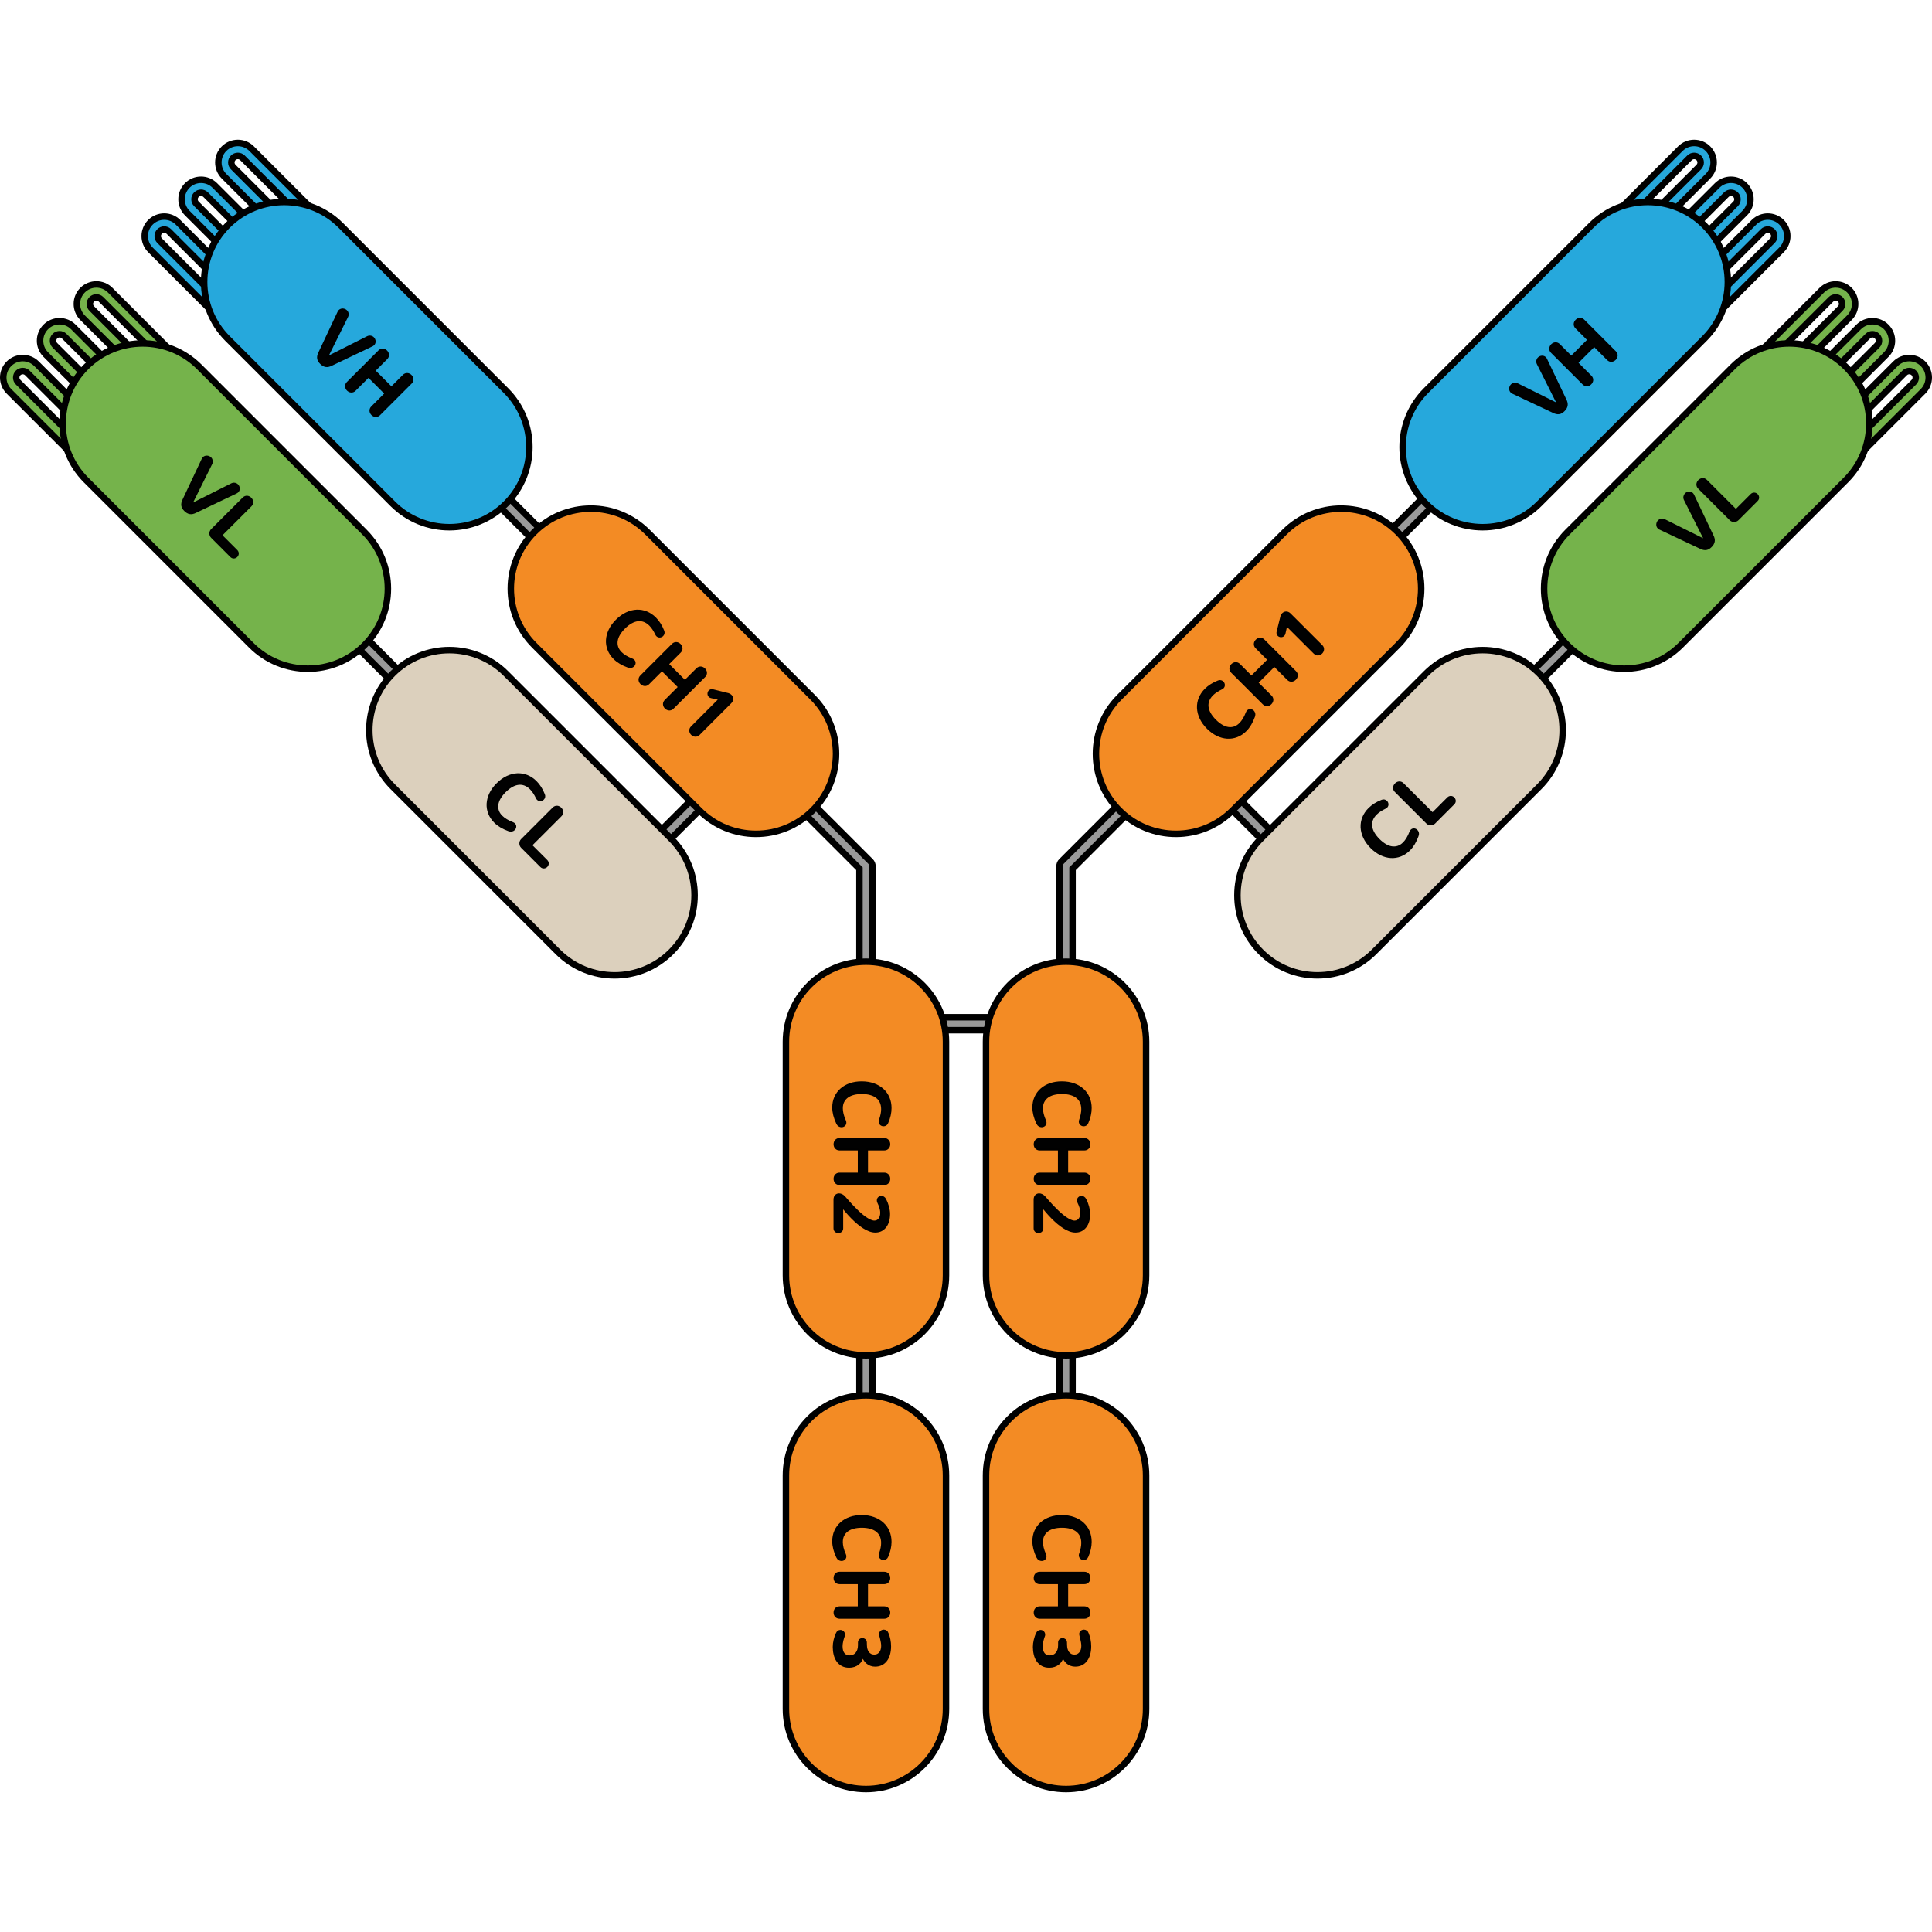 <?xml version="1.0" encoding="utf-8"?>
<!-- Created by: Science Figures, www.sciencefigures.org, Generator: Science Figures Editor -->
<!DOCTYPE svg PUBLIC "-//W3C//DTD SVG 1.1//EN" "http://www.w3.org/Graphics/SVG/1.1/DTD/svg11.dtd">
<svg version="1.1" id="Layer_1" xmlns="http://www.w3.org/2000/svg" xmlns:xlink="http://www.w3.org/1999/xlink" 
	 width="800px" height="800px" viewBox="0 0 446.597 382.002" enable-background="new 0 0 446.597 382.002"
	 xml:space="preserve">
<g>
	<defs>
		<rect id="SVGID_1_" width="446.597" height="382.002"/>
	</defs>
	<clipPath id="SVGID_2_">
		<use xlink:href="#SVGID_1_"  overflow="visible"/>
	</clipPath>
	<path clip-path="url(#SVGID_2_)" fill="#999999" d="M246.425,191.502c-0.829,0-1.5-0.671-1.5-1.5v-22.11
		c0-0.397,0.158-0.779,0.439-1.06l12.593-12.593c0.586-0.586,1.535-0.586,2.121,0c0.586,0.586,0.586,1.535,0,2.121l-12.153,12.153
		v21.489C247.925,190.831,247.254,191.502,246.425,191.502"/>
	<path clip-path="url(#SVGID_2_)" fill="none" stroke="#000000" stroke-width="1.5" stroke-miterlimit="10" d="M246.425,191.502
		c-0.829,0-1.5-0.671-1.5-1.5v-22.11c0-0.397,0.158-0.779,0.439-1.06l12.593-12.593c0.586-0.586,1.535-0.586,2.121,0
		c0.586,0.586,0.586,1.535,0,2.121l-12.153,12.153v21.489C247.925,190.831,247.254,191.502,246.425,191.502z"/>
	
		<rect x="341.585" y="118.935" transform="matrix(0.707 -0.707 0.707 0.707 19.922 288.966)" clip-path="url(#SVGID_2_)" fill="#999999" width="34.368" height="3"/>
	
		<rect x="341.585" y="118.935" transform="matrix(0.707 -0.707 0.707 0.707 19.922 288.966)" clip-path="url(#SVGID_2_)" fill="none" stroke="#000000" stroke-width="1.5" stroke-miterlimit="10" width="34.368" height="3"/>
	<path clip-path="url(#SVGID_2_)" fill="#75B34B" d="M423.602,62.074l6.208-6.208l6.21-6.209c1.758-1.758,1.758-4.617,0-6.375
		s-4.617-1.758-6.375,0l-6.21,6.209l-6.208,6.208c-0.589,0.589-1.545,0.588-2.133,0c-0.589-0.588-0.589-1.545,0-2.134l6.208-6.208
		l6.208-6.209c1.758-1.758,1.758-4.617,0-6.375c-1.758-1.758-4.617-1.758-6.375,0L405.568,50.34l2.122,2.122l15.565-15.568
		c0.589-0.587,1.544-0.587,2.133,0.001c0.588,0.588,0.589,1.545,0,2.132l-6.208,6.209l-6.208,6.208
		c-1.758,1.758-1.758,4.619,0,6.377c1.758,1.757,4.617,1.757,6.375-0.001l6.208-6.208l6.21-6.209
		c0.587-0.587,1.544-0.587,2.131,0.001c0.589,0.587,0.589,1.545,0.002,2.132l-6.21,6.209l-6.208,6.208
		c-1.758,1.758-1.758,4.618,0,6.376c1.758,1.758,4.619,1.757,6.377-0.001l6.208-6.208l6.209-6.208c0.586-0.588,1.544-0.588,2.132,0
		c0.587,0.588,0.587,1.545,0.001,2.133l-15.568,15.566l2.121,2.121l15.568-15.566c1.758-1.758,1.758-4.617,0-6.375
		c-1.758-1.758-4.617-1.758-6.375,0l-6.209,6.208l-6.208,6.208c-0.589,0.589-1.546,0.589-2.135,0.001
		C423.013,63.619,423.013,62.663,423.602,62.074"/>
	<path clip-path="url(#SVGID_2_)" fill="none" stroke="#000000" stroke-width="1.5" stroke-miterlimit="10" d="M423.602,62.074
		l6.208-6.208l6.21-6.209c1.758-1.758,1.758-4.617,0-6.375s-4.617-1.758-6.375,0l-6.21,6.209l-6.208,6.208
		c-0.589,0.589-1.545,0.588-2.133,0c-0.589-0.588-0.589-1.545,0-2.134l6.208-6.208l6.208-6.209c1.758-1.758,1.758-4.617,0-6.375
		c-1.758-1.758-4.617-1.758-6.375,0L405.568,50.34l2.122,2.122l15.565-15.568c0.589-0.587,1.544-0.587,2.133,0.001
		c0.588,0.588,0.589,1.545,0,2.132l-6.208,6.209l-6.208,6.208c-1.758,1.758-1.758,4.619,0,6.377
		c1.758,1.757,4.617,1.757,6.375-0.001l6.208-6.208l6.21-6.209c0.587-0.587,1.544-0.587,2.131,0.001
		c0.589,0.587,0.589,1.545,0.002,2.132l-6.21,6.209l-6.208,6.208c-1.758,1.758-1.758,4.618,0,6.376
		c1.758,1.758,4.619,1.757,6.377-0.001l6.208-6.208l6.209-6.208c0.586-0.588,1.544-0.588,2.132,0
		c0.587,0.588,0.587,1.545,0.001,2.133l-15.568,15.566l2.121,2.121l15.568-15.566c1.758-1.758,1.758-4.617,0-6.375
		c-1.758-1.758-4.617-1.758-6.375,0l-6.209,6.208l-6.208,6.208c-0.589,0.589-1.546,0.589-2.135,0.001
		C423.013,63.619,423.013,62.663,423.602,62.074z"/>
	<path clip-path="url(#SVGID_2_)" fill="#75B34B" d="M400.53,52.509l-38.183,38.185c-7.225,7.222-7.223,18.936,0.002,26.161
		c7.225,7.224,18.938,7.225,26.16,0.002l38.186-38.184c7.225-7.226,7.225-18.939,0-26.164S407.757,45.284,400.53,52.509"/>
	<path clip-path="url(#SVGID_2_)" fill="none" stroke="#000000" stroke-width="1.5" stroke-miterlimit="10" d="M400.53,52.509
		l-38.183,38.185c-7.225,7.222-7.223,18.936,0.002,26.161c7.225,7.224,18.938,7.225,26.16,0.002l38.186-38.184
		c7.225-7.226,7.225-18.939,0-26.164S407.757,45.284,400.53,52.509z"/>
	
		<rect x="308.881" y="86.231" transform="matrix(0.707 -0.707 0.707 0.707 33.469 256.261)" clip-path="url(#SVGID_2_)" fill="#999999" width="34.368" height="3"/>
	
		<rect x="308.881" y="86.231" transform="matrix(0.707 -0.707 0.707 0.707 33.469 256.261)" clip-path="url(#SVGID_2_)" fill="none" stroke="#000000" stroke-width="1.5" stroke-miterlimit="10" width="34.368" height="3"/>
	
		<rect x="272.051" y="155.723" transform="matrix(-0.707 -0.707 0.707 -0.707 382.574 472.918)" clip-path="url(#SVGID_2_)" fill="#999999" width="34.369" height="2.999"/>
	
		<rect x="272.051" y="155.723" transform="matrix(-0.707 -0.707 0.707 -0.707 382.574 472.918)" clip-path="url(#SVGID_2_)" fill="none" stroke="#000000" stroke-width="1.5" stroke-miterlimit="10" width="34.369" height="2.999"/>
	<path clip-path="url(#SVGID_2_)" fill="#26A8DC" d="M390.897,29.369l6.208-6.208l6.208-6.209c1.758-1.758,1.758-4.617,0-6.375
		s-4.617-1.758-6.375,0l-6.208,6.208l-6.208,6.208c-0.589,0.589-1.547,0.589-2.133,0.002c-0.589-0.589-0.589-1.546,0-2.135
		l6.208-6.208l6.208-6.208c1.758-1.758,1.758-4.617,0-6.375c-1.758-1.758-4.617-1.759-6.375-0.001l-15.568,15.567l2.123,2.122
		l15.566-15.567c0.588-0.588,1.544-0.588,2.133,0c0.586,0.588,0.588,1.545,0,2.133l-6.208,6.208l-6.208,6.208
		c-1.758,1.758-1.758,4.619,0,6.377c1.757,1.757,4.617,1.757,6.375-0.001l6.208-6.208l6.208-6.209
		c0.589-0.587,1.544-0.587,2.133,0.001c0.588,0.587,0.589,1.545,0,2.132l-6.208,6.209l-6.208,6.208
		c-1.758,1.758-1.758,4.619,0,6.376c1.758,1.758,4.617,1.758,6.375,0l6.208-6.208l6.21-6.209c0.587-0.588,1.544-0.588,2.131,0.001
		c0.589,0.587,0.589,1.544,0.002,2.132l-15.567,15.567l2.121,2.121l15.567-15.567c1.758-1.758,1.758-4.617,0-6.375
		c-1.758-1.758-4.617-1.758-6.375,0l-6.21,6.209l-6.208,6.208c-0.589,0.589-1.545,0.588-2.133,0
		C390.309,30.914,390.309,29.958,390.897,29.369"/>
	<path clip-path="url(#SVGID_2_)" fill="none" stroke="#000000" stroke-width="1.5" stroke-miterlimit="10" d="M390.897,29.369
		l6.208-6.208l6.208-6.209c1.758-1.758,1.758-4.617,0-6.375s-4.617-1.758-6.375,0l-6.208,6.208l-6.208,6.208
		c-0.589,0.589-1.547,0.589-2.133,0.002c-0.589-0.589-0.589-1.546,0-2.135l6.208-6.208l6.208-6.208c1.758-1.758,1.758-4.617,0-6.375
		c-1.758-1.758-4.617-1.759-6.375-0.001l-15.568,15.567l2.123,2.122l15.566-15.567c0.588-0.588,1.544-0.588,2.133,0
		c0.586,0.588,0.588,1.545,0,2.133l-6.208,6.208l-6.208,6.208c-1.758,1.758-1.758,4.619,0,6.377
		c1.757,1.757,4.617,1.757,6.375-0.001l6.208-6.208l6.208-6.209c0.589-0.587,1.544-0.587,2.133,0.001
		c0.588,0.587,0.589,1.545,0,2.132l-6.208,6.209l-6.208,6.208c-1.758,1.758-1.758,4.619,0,6.376c1.758,1.758,4.617,1.758,6.375,0
		l6.208-6.208l6.21-6.209c0.587-0.588,1.544-0.588,2.131,0.001c0.589,0.587,0.589,1.544,0.002,2.132l-15.567,15.567l2.121,2.121
		l15.567-15.567c1.758-1.758,1.758-4.617,0-6.375c-1.758-1.758-4.617-1.758-6.375,0l-6.21,6.209l-6.208,6.208
		c-0.589,0.589-1.545,0.588-2.133,0C390.309,30.914,390.309,29.958,390.897,29.369z"/>
	<path clip-path="url(#SVGID_2_)" fill="#DCD0BD" d="M329.644,123.398l-38.186,38.184c-7.222,7.223-7.222,18.937,0.003,26.161
		c7.225,7.225,18.938,7.225,26.162,0.003l38.183-38.185c7.227-7.225,7.225-18.938,0-26.163
		C348.58,116.173,336.868,116.172,329.644,123.398"/>
	<path clip-path="url(#SVGID_2_)" fill="none" stroke="#000000" stroke-width="1.5" stroke-miterlimit="10" d="M329.644,123.398
		l-38.186,38.184c-7.222,7.223-7.222,18.937,0.003,26.161c7.225,7.225,18.938,7.225,26.162,0.003l38.183-38.185
		c7.227-7.225,7.225-18.938,0-26.163C348.58,116.173,336.868,116.172,329.644,123.398z"/>
</g>
<g>
	
		<path fill="#010101" stroke="#000000" stroke-width="0.5" stroke-linecap="round" stroke-linejoin="round" stroke-miterlimit="10" d="
		M317.021,163.587c-0.725-0.725-1.273-1.483-1.646-2.274c-0.373-0.792-0.577-1.578-0.612-2.359s0.096-1.537,0.392-2.269
		c0.297-0.731,0.747-1.399,1.352-2.004c0.377-0.377,0.811-0.722,1.303-1.035c0.49-0.313,1.043-0.59,1.656-0.83
		c0.194-0.079,0.377-0.095,0.547-0.05c0.17,0.046,0.311,0.125,0.422,0.236c0.079,0.079,0.142,0.169,0.189,0.271
		c0.047,0.101,0.076,0.208,0.084,0.32c0.008,0.112-0.006,0.222-0.043,0.329c-0.038,0.108-0.102,0.207-0.193,0.298
		c-0.074,0.075-0.174,0.141-0.299,0.199c-0.902,0.431-1.613,0.905-2.131,1.423c-0.431,0.431-0.737,0.887-0.92,1.367
		c-0.182,0.48-0.243,0.975-0.184,1.482c0.061,0.507,0.238,1.025,0.535,1.554s0.709,1.058,1.24,1.588
		c0.484,0.485,0.979,0.878,1.481,1.178s1.003,0.49,1.501,0.569c0.497,0.079,0.982,0.042,1.457-0.109
		c0.475-0.151,0.924-0.439,1.346-0.861c0.295-0.294,0.571-0.651,0.83-1.072s0.498-0.918,0.718-1.495
		c0.028-0.079,0.063-0.149,0.105-0.211c0.041-0.062,0.085-0.116,0.131-0.162c0.087-0.087,0.181-0.147,0.282-0.183
		c0.102-0.036,0.207-0.049,0.314-0.041c0.107,0.008,0.211,0.037,0.313,0.084c0.102,0.048,0.192,0.111,0.271,0.189
		c0.129,0.128,0.219,0.293,0.271,0.494c0.052,0.201,0.032,0.43-0.06,0.687c-0.488,1.351-1.127,2.42-1.914,3.207
		c-0.609,0.609-1.277,1.054-2.008,1.336c-0.729,0.282-1.477,0.398-2.246,0.351c-0.769-0.048-1.536-0.256-2.303-0.625
		C318.437,164.803,317.708,164.275,317.021,163.587z"/>
	
		<path fill="#010101" stroke="#000000" stroke-width="0.5" stroke-linecap="round" stroke-linejoin="round" stroke-miterlimit="10" d="
		M331.569,157.888c-0.111,0.112-0.24,0.197-0.385,0.255c-0.146,0.058-0.294,0.088-0.445,0.091c-0.15,0.002-0.299-0.024-0.443-0.079
		c-0.146-0.054-0.275-0.139-0.392-0.255l-7.296-7.296c-0.133-0.133-0.227-0.273-0.281-0.422c-0.053-0.149-0.073-0.296-0.061-0.441
		c0.012-0.145,0.051-0.284,0.118-0.417c0.065-0.132,0.153-0.252,0.261-0.36c0.104-0.104,0.222-0.188,0.354-0.255
		c0.132-0.066,0.271-0.106,0.416-0.118s0.292,0.009,0.44,0.062c0.149,0.054,0.291,0.147,0.424,0.28l6.867,6.867l3.592-3.592
		c0.104-0.104,0.213-0.176,0.33-0.217c0.115-0.042,0.228-0.059,0.338-0.053c0.109,0.006,0.215,0.033,0.316,0.081
		c0.102,0.047,0.192,0.11,0.271,0.188c0.078,0.079,0.141,0.17,0.188,0.271c0.048,0.102,0.076,0.208,0.084,0.32
		c0.009,0.112-0.009,0.225-0.052,0.338c-0.044,0.114-0.117,0.223-0.221,0.326L331.569,157.888z"/>
</g>
<g>
	
		<path fill="#010101" stroke="#000000" stroke-width="0.5" stroke-linecap="round" stroke-linejoin="round" stroke-miterlimit="10" d="
		M394.214,92.659l0.024-0.025l-4.729-9.416c-0.124-0.232-0.167-0.466-0.127-0.705c0.039-0.238,0.143-0.44,0.308-0.606
		c0.104-0.104,0.22-0.182,0.348-0.236c0.129-0.054,0.259-0.084,0.392-0.093c0.133-0.008,0.264,0.011,0.392,0.056
		s0.242,0.118,0.342,0.218c0.033,0.041,0.067,0.083,0.1,0.124c0.033,0.041,0.064,0.089,0.093,0.143l4.469,9.366
		c0.137,0.261,0.229,0.506,0.279,0.733c0.051,0.228,0.057,0.443,0.021,0.643c-0.035,0.201-0.105,0.393-0.214,0.575
		c-0.107,0.183-0.249,0.361-0.423,0.535c-0.17,0.17-0.342,0.309-0.516,0.417c-0.174,0.107-0.36,0.178-0.559,0.211
		c-0.199,0.033-0.413,0.025-0.641-0.025c-0.229-0.05-0.479-0.146-0.752-0.286l-9.359-4.413c-0.1-0.049-0.188-0.114-0.268-0.193
		c-0.104-0.104-0.18-0.222-0.227-0.357c-0.048-0.134-0.067-0.273-0.059-0.413c0.008-0.141,0.041-0.279,0.099-0.417
		c0.058-0.137,0.142-0.259,0.249-0.367c0.166-0.166,0.364-0.267,0.596-0.304c0.232-0.037,0.463,0.004,0.69,0.125L394.214,92.659z"/>
	
		<path fill="#010101" stroke="#000000" stroke-width="0.5" stroke-linecap="round" stroke-linejoin="round" stroke-miterlimit="10" d="
		M401.69,87.768c-0.112,0.112-0.241,0.197-0.387,0.255c-0.145,0.058-0.293,0.088-0.443,0.09c-0.151,0.002-0.299-0.024-0.444-0.078
		c-0.146-0.054-0.275-0.139-0.392-0.255l-7.297-7.296c-0.132-0.132-0.226-0.273-0.279-0.422s-0.074-0.296-0.062-0.441
		s0.052-0.284,0.118-0.417s0.153-0.252,0.262-0.36c0.104-0.104,0.221-0.188,0.354-0.255s0.271-0.105,0.416-0.118
		c0.146-0.012,0.291,0.009,0.441,0.062c0.148,0.054,0.29,0.147,0.422,0.279l6.868,6.868l3.593-3.592
		c0.104-0.104,0.213-0.176,0.328-0.218c0.117-0.041,0.229-0.059,0.339-0.052s0.216,0.033,0.317,0.081
		c0.102,0.048,0.191,0.111,0.27,0.189c0.08,0.079,0.143,0.169,0.189,0.271c0.049,0.102,0.076,0.208,0.084,0.32
		c0.009,0.112-0.008,0.225-0.052,0.338s-0.117,0.223-0.221,0.326L401.69,87.768z"/>
</g>
<g>
	<defs>
		<rect id="SVGID_3_" width="446.597" height="382.002"/>
	</defs>
	<clipPath id="SVGID_4_">
		<use xlink:href="#SVGID_3_"  overflow="visible"/>
	</clipPath>
	<path clip-path="url(#SVGID_4_)" fill="#F38B24" d="M296.938,90.693l-38.185,38.184c-7.223,7.223-7.222,18.937,0.003,26.162
		c7.225,7.224,18.938,7.225,26.161,0.002l38.184-38.184c7.225-7.226,7.225-18.939,0-26.164S304.164,83.467,296.938,90.693"/>
	<path clip-path="url(#SVGID_4_)" fill="none" stroke="#000000" stroke-width="1.5" stroke-miterlimit="10" d="M296.938,90.693
		l-38.185,38.184c-7.223,7.223-7.222,18.937,0.003,26.162c7.225,7.224,18.938,7.225,26.161,0.002l38.184-38.184
		c7.225-7.226,7.225-18.939,0-26.164S304.164,83.467,296.938,90.693z"/>
</g>
<g>
	
		<path fill="#010101" stroke="#000000" stroke-width="0.5" stroke-linecap="round" stroke-linejoin="round" stroke-miterlimit="10" d="
		M279.2,136c-0.726-0.725-1.274-1.483-1.647-2.274c-0.373-0.792-0.576-1.578-0.611-2.359c-0.035-0.781,0.096-1.538,0.392-2.269
		c0.296-0.731,0.747-1.4,1.351-2.004c0.378-0.377,0.812-0.722,1.303-1.035c0.491-0.312,1.043-0.589,1.656-0.83
		c0.195-0.079,0.377-0.095,0.547-0.049s0.311,0.124,0.423,0.236c0.079,0.079,0.142,0.169,0.188,0.271
		c0.049,0.102,0.076,0.208,0.084,0.32c0.009,0.112-0.006,0.221-0.043,0.329s-0.102,0.207-0.191,0.298
		c-0.075,0.075-0.175,0.141-0.299,0.199c-0.904,0.431-1.614,0.905-2.133,1.423c-0.43,0.431-0.736,0.887-0.919,1.368
		c-0.183,0.48-0.243,0.974-0.183,1.482c0.06,0.507,0.238,1.025,0.533,1.554c0.297,0.528,0.71,1.057,1.24,1.588
		c0.484,0.484,0.979,0.877,1.482,1.178c0.503,0.3,1.004,0.49,1.5,0.569c0.498,0.078,0.983,0.042,1.458-0.109
		c0.474-0.152,0.923-0.439,1.346-0.861c0.294-0.294,0.571-0.652,0.829-1.072c0.26-0.421,0.498-0.919,0.719-1.495
		c0.028-0.079,0.063-0.149,0.105-0.211c0.041-0.062,0.084-0.116,0.131-0.162c0.086-0.087,0.18-0.147,0.281-0.183
		s0.207-0.049,0.314-0.041c0.108,0.008,0.213,0.037,0.313,0.084c0.103,0.047,0.192,0.11,0.271,0.189
		c0.129,0.128,0.219,0.293,0.271,0.494c0.051,0.201,0.031,0.43-0.06,0.687c-0.489,1.351-1.127,2.42-1.914,3.207
		c-0.608,0.609-1.278,1.054-2.008,1.336c-0.729,0.282-1.478,0.399-2.247,0.351c-0.768-0.048-1.535-0.256-2.302-0.625
		C280.615,137.216,279.889,136.688,279.2,136z"/>
	
		<path fill="#010101" stroke="#000000" stroke-width="0.5" stroke-linecap="round" stroke-linejoin="round" stroke-miterlimit="10" d="
		M290.424,117.38c-0.132-0.132-0.225-0.272-0.277-0.419c-0.051-0.147-0.071-0.294-0.061-0.441c0.01-0.147,0.049-0.287,0.115-0.42
		c0.065-0.132,0.152-0.252,0.26-0.36c0.104-0.104,0.223-0.188,0.355-0.255c0.132-0.066,0.271-0.105,0.416-0.118
		c0.145-0.012,0.291,0.009,0.441,0.062c0.148,0.054,0.29,0.147,0.422,0.279l7.309,7.309c0.133,0.133,0.226,0.274,0.279,0.423
		c0.055,0.149,0.075,0.296,0.062,0.441c-0.012,0.145-0.053,0.285-0.121,0.419s-0.154,0.254-0.258,0.357s-0.222,0.188-0.354,0.254
		c-0.133,0.066-0.271,0.105-0.417,0.119c-0.146,0.012-0.292-0.008-0.442-0.062c-0.148-0.054-0.289-0.147-0.422-0.28l-3.156-3.157
		l-3.979,3.978l3.158,3.157c0.133,0.133,0.225,0.274,0.279,0.423c0.053,0.149,0.074,0.296,0.062,0.441
		c-0.014,0.145-0.054,0.285-0.122,0.419s-0.153,0.253-0.257,0.357s-0.223,0.188-0.355,0.255s-0.271,0.105-0.416,0.118
		s-0.293-0.008-0.441-0.062c-0.149-0.054-0.289-0.147-0.422-0.28l-7.309-7.309c-0.133-0.132-0.226-0.272-0.277-0.419
		c-0.052-0.146-0.072-0.294-0.062-0.441c0.011-0.147,0.05-0.288,0.118-0.422s0.154-0.254,0.258-0.357
		c0.104-0.104,0.221-0.188,0.354-0.255s0.271-0.105,0.416-0.118c0.146-0.013,0.293,0.009,0.441,0.062
		c0.149,0.054,0.291,0.147,0.424,0.279l2.834,2.834l3.977-3.978L290.424,117.38z"/>
	
		<path fill="#010101" stroke="#000000" stroke-width="0.5" stroke-linecap="round" stroke-linejoin="round" stroke-miterlimit="10" d="
		M296.894,114.143c-0.041,0.157-0.111,0.286-0.211,0.386c-0.079,0.079-0.169,0.136-0.271,0.171s-0.205,0.052-0.311,0.049
		c-0.105-0.002-0.208-0.024-0.308-0.065c-0.1-0.042-0.187-0.1-0.261-0.174c-0.084-0.083-0.146-0.188-0.188-0.316
		c-0.041-0.128-0.041-0.272,0.001-0.429l0.889-3.586c0.028-0.104,0.072-0.201,0.13-0.292c0.059-0.091,0.121-0.174,0.187-0.249
		c0.1-0.1,0.212-0.179,0.339-0.239c0.126-0.06,0.26-0.092,0.4-0.096c0.141-0.004,0.283,0.021,0.426,0.078
		c0.143,0.056,0.283,0.152,0.42,0.289l7.346,7.333c0.133,0.132,0.224,0.272,0.273,0.417c0.05,0.146,0.068,0.288,0.057,0.429
		c-0.014,0.141-0.051,0.276-0.115,0.407c-0.064,0.13-0.146,0.245-0.246,0.344c-0.1,0.1-0.214,0.182-0.345,0.247
		c-0.13,0.064-0.267,0.102-0.407,0.115c-0.141,0.012-0.282-0.007-0.426-0.06c-0.143-0.052-0.28-0.144-0.412-0.276l-6.514-6.5
		L296.894,114.143z"/>
</g>
<g>
	<defs>
		<rect id="SVGID_5_" width="446.597" height="382.002"/>
	</defs>
	<clipPath id="SVGID_6_">
		<use xlink:href="#SVGID_5_"  overflow="visible"/>
	</clipPath>
	<path clip-path="url(#SVGID_6_)" fill="#26A8DC" d="M367.826,19.805l-38.184,38.184c-7.224,7.223-7.224,18.937,0.001,26.161
		c7.225,7.225,18.939,7.226,26.161,0.003l38.186-38.184c7.226-7.226,7.225-18.939,0-26.164S375.051,12.58,367.826,19.805"/>
	<path clip-path="url(#SVGID_6_)" fill="none" stroke="#000000" stroke-width="1.5" stroke-miterlimit="10" d="M367.826,19.805
		l-38.184,38.184c-7.224,7.223-7.224,18.937,0.001,26.161c7.225,7.225,18.939,7.226,26.161,0.003l38.186-38.184
		c7.226-7.226,7.225-18.939,0-26.164S375.051,12.58,367.826,19.805z"/>
</g>
<g>
	
		<path fill="#010101" stroke="#000000" stroke-width="0.5" stroke-linecap="round" stroke-linejoin="round" stroke-miterlimit="10" d="
		M360.209,61.251l0.025-0.025l-4.729-9.416c-0.125-0.232-0.168-0.467-0.129-0.705s0.143-0.44,0.309-0.606
		c0.104-0.104,0.22-0.183,0.348-0.236c0.129-0.054,0.259-0.085,0.393-0.093c0.132-0.008,0.262,0.011,0.391,0.056
		s0.242,0.118,0.342,0.217c0.033,0.042,0.066,0.083,0.1,0.125c0.033,0.041,0.064,0.089,0.094,0.143l4.468,9.366
		c0.137,0.261,0.229,0.505,0.279,0.733c0.05,0.228,0.058,0.442,0.022,0.643s-0.107,0.393-0.215,0.575s-0.248,0.36-0.422,0.535
		c-0.17,0.17-0.342,0.309-0.516,0.416c-0.175,0.108-0.361,0.178-0.561,0.211c-0.198,0.033-0.412,0.025-0.64-0.024
		c-0.229-0.05-0.479-0.146-0.752-0.286l-9.36-4.413c-0.1-0.05-0.188-0.114-0.267-0.193c-0.104-0.104-0.179-0.222-0.228-0.357
		c-0.047-0.135-0.066-0.273-0.059-0.414c0.009-0.141,0.041-0.28,0.1-0.416c0.058-0.137,0.141-0.259,0.249-0.367
		c0.165-0.166,0.364-0.267,0.597-0.304c0.23-0.037,0.461,0.004,0.689,0.124L360.209,61.251z"/>
	
		<path fill="#010101" stroke="#000000" stroke-width="0.5" stroke-linecap="round" stroke-linejoin="round" stroke-miterlimit="10" d="
		M364.361,43.439c-0.133-0.132-0.225-0.272-0.277-0.419c-0.051-0.147-0.072-0.294-0.062-0.441s0.049-0.287,0.114-0.419
		c0.066-0.133,0.154-0.253,0.262-0.361c0.104-0.104,0.222-0.188,0.354-0.255c0.132-0.066,0.271-0.105,0.417-0.118
		c0.145-0.013,0.291,0.008,0.439,0.062c0.15,0.054,0.291,0.147,0.424,0.279l7.309,7.309c0.133,0.133,0.226,0.274,0.279,0.423
		s0.074,0.296,0.062,0.441s-0.054,0.285-0.122,0.42c-0.067,0.134-0.153,0.253-0.257,0.357s-0.223,0.188-0.355,0.255
		c-0.132,0.066-0.271,0.106-0.416,0.118c-0.145,0.012-0.292-0.008-0.441-0.062c-0.148-0.054-0.289-0.147-0.422-0.28l-3.156-3.157
		l-3.979,3.978l3.157,3.157c0.133,0.133,0.226,0.274,0.279,0.423c0.054,0.149,0.075,0.296,0.062,0.441s-0.054,0.285-0.122,0.419
		s-0.153,0.253-0.258,0.357c-0.104,0.104-0.221,0.188-0.354,0.254c-0.133,0.066-0.271,0.106-0.416,0.119
		c-0.146,0.012-0.293-0.008-0.441-0.062c-0.149-0.053-0.29-0.147-0.423-0.28l-7.309-7.309c-0.132-0.132-0.226-0.272-0.276-0.419
		c-0.053-0.146-0.072-0.294-0.062-0.441c0.011-0.147,0.05-0.288,0.117-0.422c0.068-0.135,0.155-0.254,0.259-0.358
		s0.222-0.188,0.354-0.255c0.133-0.066,0.271-0.105,0.416-0.118c0.145-0.013,0.292,0.008,0.441,0.062
		c0.148,0.054,0.291,0.147,0.423,0.279l2.834,2.834l3.978-3.978L364.361,43.439z"/>
</g>
<g>
	<defs>
		<rect id="SVGID_7_" width="446.597" height="382.002"/>
	</defs>
	<clipPath id="SVGID_8_">
		<use xlink:href="#SVGID_7_"  overflow="visible"/>
	</clipPath>
	<path clip-path="url(#SVGID_8_)" fill="#999999" d="M200.172,191.502c-0.829,0-1.5-0.671-1.5-1.5v-21.489l-12.153-12.153
		c-0.586-0.586-0.586-1.535,0-2.121c0.586-0.586,1.535-0.586,2.121,0l12.593,12.593c0.281,0.281,0.439,0.663,0.439,1.06v22.11
		C201.672,190.831,201.001,191.502,200.172,191.502"/>
	<path clip-path="url(#SVGID_8_)" fill="none" stroke="#000000" stroke-width="1.5" stroke-miterlimit="10" d="M200.172,191.502
		c-0.829,0-1.5-0.671-1.5-1.5v-21.489l-12.153-12.153c-0.586-0.586-0.586-1.535,0-2.121c0.586-0.586,1.535-0.586,2.121,0
		l12.593,12.593c0.281,0.281,0.439,0.663,0.439,1.06v22.11C201.672,190.831,201.001,191.502,200.172,191.502z"/>
	
		<rect x="70.644" y="118.935" transform="matrix(-0.707 -0.707 0.707 -0.707 64.769 267.699)" clip-path="url(#SVGID_8_)" fill="#999999" width="34.368" height="3"/>
	
		<rect x="70.644" y="118.935" transform="matrix(-0.707 -0.707 0.707 -0.707 64.769 267.699)" clip-path="url(#SVGID_8_)" fill="none" stroke="#000000" stroke-width="1.5" stroke-miterlimit="10" width="34.368" height="3"/>
	<path clip-path="url(#SVGID_8_)" fill="#75B34B" d="M22.995,62.074l-6.208-6.208l-6.21-6.209c-1.758-1.758-1.758-4.617,0-6.375
		s4.617-1.758,6.375,0l6.21,6.209l6.208,6.208c0.589,0.589,1.545,0.588,2.133,0c0.589-0.588,0.589-1.545,0-2.134l-6.208-6.208
		l-6.208-6.209c-1.758-1.758-1.758-4.617,0-6.375c1.758-1.758,4.617-1.758,6.375,0L41.028,50.34l-2.122,2.122L23.341,36.894
		c-0.589-0.587-1.544-0.587-2.133,0.001c-0.588,0.588-0.589,1.545,0,2.132l6.208,6.209l6.208,6.208c1.758,1.758,1.758,4.619,0,6.377
		c-1.758,1.757-4.617,1.757-6.375-0.001l-6.208-6.208l-6.21-6.209c-0.587-0.587-1.544-0.587-2.131,0.001
		c-0.589,0.587-0.589,1.545-0.002,2.132l6.21,6.209l6.208,6.208c1.758,1.758,1.758,4.618,0,6.376
		c-1.758,1.758-4.619,1.757-6.377-0.001l-6.208-6.208l-6.209-6.208c-0.586-0.588-1.544-0.588-2.132,0
		c-0.587,0.588-0.587,1.545-0.001,2.133l15.569,15.566l-2.121,2.121L2.068,58.166c-1.758-1.758-1.758-4.617,0-6.375
		c1.758-1.758,4.617-1.758,6.375,0l6.209,6.208l6.208,6.208c0.589,0.589,1.546,0.589,2.135,0.001
		C23.584,63.619,23.584,62.663,22.995,62.074"/>
	<path clip-path="url(#SVGID_8_)" fill="none" stroke="#000000" stroke-width="1.5" stroke-miterlimit="10" d="M22.995,62.074
		l-6.208-6.208l-6.21-6.209c-1.758-1.758-1.758-4.617,0-6.375s4.617-1.758,6.375,0l6.21,6.209l6.208,6.208
		c0.589,0.589,1.545,0.588,2.133,0c0.589-0.588,0.589-1.545,0-2.134l-6.208-6.208l-6.208-6.209c-1.758-1.758-1.758-4.617,0-6.375
		c1.758-1.758,4.617-1.758,6.375,0L41.028,50.34l-2.122,2.122L23.341,36.894c-0.589-0.587-1.544-0.587-2.133,0.001
		c-0.588,0.588-0.589,1.545,0,2.132l6.208,6.209l6.208,6.208c1.758,1.758,1.758,4.619,0,6.377c-1.758,1.757-4.617,1.757-6.375-0.001
		l-6.208-6.208l-6.21-6.209c-0.587-0.587-1.544-0.587-2.131,0.001c-0.589,0.587-0.589,1.545-0.002,2.132l6.21,6.209l6.208,6.208
		c1.758,1.758,1.758,4.618,0,6.376c-1.758,1.758-4.619,1.757-6.377-0.001l-6.208-6.208l-6.209-6.208
		c-0.586-0.588-1.544-0.588-2.132,0c-0.587,0.588-0.587,1.545-0.001,2.133l15.569,15.566l-2.121,2.121L2.068,58.166
		c-1.758-1.758-1.758-4.617,0-6.375c1.758-1.758,4.617-1.758,6.375,0l6.209,6.208l6.208,6.208c0.589,0.589,1.546,0.589,2.135,0.001
		C23.584,63.619,23.584,62.663,22.995,62.074z"/>
	<path clip-path="url(#SVGID_8_)" fill="#75B34B" d="M46.066,52.509L84.25,90.694c7.224,7.222,7.222,18.936-0.002,26.161
		c-7.225,7.224-18.939,7.225-26.16,0.002L19.901,78.673c-7.225-7.226-7.225-18.939,0-26.164S38.839,45.284,46.066,52.509"/>
	<path clip-path="url(#SVGID_8_)" fill="none" stroke="#000000" stroke-width="1.5" stroke-miterlimit="10" d="M46.066,52.509
		L84.25,90.694c7.224,7.222,7.222,18.936-0.002,26.161c-7.225,7.224-18.939,7.225-26.16,0.002L19.901,78.673
		c-7.225-7.226-7.225-18.939,0-26.164S38.839,45.284,46.066,52.509z"/>
	
		<rect x="103.348" y="86.231" transform="matrix(-0.707 -0.707 0.707 -0.707 143.724 234.995)" clip-path="url(#SVGID_8_)" fill="#999999" width="34.368" height="3"/>
	
		<rect x="103.348" y="86.231" transform="matrix(-0.707 -0.707 0.707 -0.707 143.724 234.995)" clip-path="url(#SVGID_8_)" fill="none" stroke="#000000" stroke-width="1.5" stroke-miterlimit="10" width="34.368" height="3"/>
	
		<rect x="140.176" y="155.723" transform="matrix(0.707 -0.707 0.707 0.707 -65.083 157.327)" clip-path="url(#SVGID_8_)" fill="#999999" width="34.369" height="2.999"/>
	
		<rect x="140.176" y="155.723" transform="matrix(0.707 -0.707 0.707 0.707 -65.083 157.327)" clip-path="url(#SVGID_8_)" fill="none" stroke="#000000" stroke-width="1.5" stroke-miterlimit="10" width="34.369" height="2.999"/>
	<path clip-path="url(#SVGID_8_)" fill="#26A8DC" d="M55.699,29.369l-6.208-6.208l-6.208-6.209c-1.758-1.758-1.758-4.617,0-6.375
		s4.617-1.758,6.375,0l6.208,6.208l6.208,6.208c0.589,0.589,1.547,0.589,2.133,0.002c0.589-0.589,0.589-1.546,0-2.135l-6.208-6.208
		l-6.208-6.208c-1.758-1.758-1.758-4.617,0-6.375c1.758-1.758,4.617-1.759,6.375-0.001l15.568,15.567l-2.123,2.122L56.045,4.189
		c-0.588-0.588-1.544-0.588-2.133,0c-0.586,0.588-0.588,1.545,0,2.133l6.208,6.208l6.208,6.208c1.758,1.758,1.758,4.619,0,6.377
		c-1.757,1.757-4.617,1.757-6.375-0.001l-6.208-6.208l-6.208-6.209c-0.589-0.587-1.544-0.587-2.133,0.001
		c-0.588,0.587-0.589,1.545,0,2.132l6.208,6.209l6.208,6.208c1.758,1.758,1.758,4.619,0,6.376c-1.758,1.758-4.617,1.758-6.375,0
		l-6.208-6.208l-6.21-6.209c-0.587-0.588-1.544-0.588-2.131,0.001c-0.589,0.587-0.589,1.544-0.002,2.132l15.568,15.567l-2.121,2.121
		L34.773,25.46c-1.758-1.758-1.758-4.617,0-6.375c1.758-1.758,4.617-1.758,6.375,0l6.21,6.209l6.208,6.208
		c0.589,0.589,1.545,0.588,2.133,0C56.288,30.914,56.288,29.958,55.699,29.369"/>
	<path clip-path="url(#SVGID_8_)" fill="none" stroke="#000000" stroke-width="1.5" stroke-miterlimit="10" d="M55.699,29.369
		l-6.208-6.208l-6.208-6.209c-1.758-1.758-1.758-4.617,0-6.375s4.617-1.758,6.375,0l6.208,6.208l6.208,6.208
		c0.589,0.589,1.547,0.589,2.133,0.002c0.589-0.589,0.589-1.546,0-2.135l-6.208-6.208l-6.208-6.208
		c-1.758-1.758-1.758-4.617,0-6.375c1.758-1.758,4.617-1.759,6.375-0.001l15.568,15.567l-2.123,2.122L56.045,4.189
		c-0.588-0.588-1.544-0.588-2.133,0c-0.586,0.588-0.588,1.545,0,2.133l6.208,6.208l6.208,6.208c1.758,1.758,1.758,4.619,0,6.377
		c-1.757,1.757-4.617,1.757-6.375-0.001l-6.208-6.208l-6.208-6.209c-0.589-0.587-1.544-0.587-2.133,0.001
		c-0.588,0.587-0.589,1.545,0,2.132l6.208,6.209l6.208,6.208c1.758,1.758,1.758,4.619,0,6.376c-1.758,1.758-4.617,1.758-6.375,0
		l-6.208-6.208l-6.21-6.209c-0.587-0.588-1.544-0.588-2.131,0.001c-0.589,0.587-0.589,1.544-0.002,2.132l15.568,15.567l-2.121,2.121
		L34.773,25.46c-1.758-1.758-1.758-4.617,0-6.375c1.758-1.758,4.617-1.758,6.375,0l6.21,6.209l6.208,6.208
		c0.589,0.589,1.545,0.588,2.133,0C56.288,30.914,56.288,29.958,55.699,29.369z"/>
	<path clip-path="url(#SVGID_8_)" fill="#DCD0BD" d="M116.953,123.398l38.186,38.184c7.221,7.223,7.221,18.937-0.003,26.161
		c-7.225,7.225-18.938,7.225-26.162,0.003l-38.183-38.185c-7.227-7.225-7.225-18.938,0-26.163S109.728,116.172,116.953,123.398"/>
	<path clip-path="url(#SVGID_8_)" fill="none" stroke="#000000" stroke-width="1.5" stroke-miterlimit="10" d="M116.953,123.398
		l38.186,38.184c7.221,7.223,7.221,18.937-0.003,26.161c-7.225,7.225-18.938,7.225-26.162,0.003l-38.183-38.185
		c-7.227-7.225-7.225-18.938,0-26.163S109.728,116.172,116.953,123.398z"/>
</g>
<g>
	
		<path fill="#010101" stroke="#000000" stroke-width="0.5" stroke-linecap="round" stroke-linejoin="round" stroke-miterlimit="10" d="
		M114.947,148.96c0.725-0.725,1.483-1.274,2.274-1.647c0.792-0.372,1.578-0.577,2.359-0.612c0.781-0.035,1.537,0.096,2.268,0.392
		c0.731,0.297,1.399,0.747,2.004,1.353c0.377,0.377,0.722,0.811,1.035,1.302c0.313,0.491,0.589,1.042,0.83,1.655
		c0.079,0.195,0.095,0.378,0.05,0.547c-0.045,0.171-0.125,0.312-0.236,0.424c-0.079,0.078-0.168,0.142-0.27,0.189
		c-0.102,0.047-0.208,0.075-0.32,0.084c-0.112,0.008-0.222-0.007-0.33-0.044c-0.108-0.038-0.207-0.102-0.298-0.192
		c-0.075-0.075-0.141-0.174-0.199-0.299c-0.431-0.902-0.905-1.613-1.423-2.131c-0.431-0.432-0.887-0.738-1.367-0.92
		c-0.481-0.183-0.975-0.244-1.482-0.184s-1.025,0.238-1.554,0.535c-0.528,0.295-1.058,0.709-1.588,1.238
		c-0.485,0.485-0.877,0.979-1.178,1.482c-0.3,0.504-0.49,1.004-0.568,1.502c-0.079,0.496-0.042,0.982,0.108,1.457
		c0.151,0.475,0.438,0.923,0.861,1.346c0.294,0.294,0.651,0.57,1.072,0.829c0.42,0.259,0.918,0.499,1.495,0.718
		c0.079,0.029,0.149,0.064,0.211,0.105c0.062,0.042,0.116,0.086,0.162,0.131c0.087,0.087,0.148,0.182,0.184,0.283
		s0.048,0.205,0.04,0.313s-0.036,0.212-0.083,0.313s-0.111,0.192-0.189,0.271c-0.128,0.128-0.293,0.218-0.495,0.27
		c-0.201,0.053-0.43,0.032-0.687-0.059c-1.351-0.489-2.419-1.127-3.207-1.914c-0.609-0.609-1.055-1.279-1.336-2.008
		s-0.399-1.479-0.351-2.246c0.048-0.77,0.256-1.537,0.625-2.303C113.73,150.374,114.259,149.647,114.947,148.96z"/>
	
		<path fill="#010101" stroke="#000000" stroke-width="0.5" stroke-linecap="round" stroke-linejoin="round" stroke-miterlimit="10" d="
		M120.646,163.509c-0.112-0.112-0.197-0.24-0.255-0.385c-0.058-0.146-0.088-0.293-0.09-0.445c-0.002-0.15,0.024-0.299,0.078-0.444
		c0.054-0.145,0.139-0.275,0.255-0.392l7.296-7.296c0.133-0.133,0.273-0.226,0.423-0.279c0.149-0.054,0.296-0.075,0.441-0.062
		s0.283,0.052,0.416,0.118s0.253,0.153,0.36,0.261c0.104,0.104,0.188,0.222,0.255,0.354s0.106,0.271,0.118,0.416
		c0.013,0.146-0.008,0.293-0.062,0.441c-0.054,0.149-0.147,0.29-0.28,0.423l-6.867,6.867l3.592,3.593
		c0.104,0.104,0.176,0.213,0.217,0.329c0.042,0.116,0.059,0.229,0.053,0.339c-0.006,0.109-0.034,0.215-0.081,0.316
		s-0.111,0.191-0.19,0.271c-0.079,0.079-0.168,0.142-0.27,0.19c-0.102,0.047-0.208,0.074-0.32,0.083s-0.225-0.009-0.339-0.053
		s-0.223-0.117-0.326-0.221L120.646,163.509z"/>
</g>
<g>
	
		<path fill="#010101" stroke="#000000" stroke-width="0.5" stroke-linecap="round" stroke-linejoin="round" stroke-miterlimit="10" d="
		M44.099,84.377l0.025,0.024l9.416-4.729c0.231-0.125,0.467-0.167,0.705-0.127c0.238,0.039,0.44,0.141,0.606,0.307
		c0.104,0.104,0.183,0.22,0.236,0.349c0.054,0.128,0.085,0.259,0.093,0.392c0.008,0.132-0.01,0.263-0.056,0.391
		c-0.046,0.129-0.119,0.243-0.218,0.342c-0.042,0.033-0.083,0.066-0.125,0.1s-0.089,0.064-0.143,0.094l-9.366,4.469
		c-0.262,0.137-0.505,0.229-0.734,0.279c-0.228,0.05-0.442,0.057-0.643,0.021c-0.201-0.035-0.392-0.106-0.575-0.214
		c-0.182-0.108-0.36-0.249-0.534-0.423c-0.17-0.17-0.309-0.342-0.417-0.516c-0.108-0.174-0.179-0.361-0.211-0.56
		c-0.033-0.199-0.025-0.413,0.025-0.64c0.049-0.229,0.145-0.479,0.286-0.753l4.413-9.358c0.05-0.1,0.114-0.189,0.192-0.268
		c0.104-0.104,0.223-0.18,0.357-0.227c0.135-0.049,0.272-0.068,0.414-0.06s0.28,0.042,0.417,0.099
		c0.136,0.059,0.259,0.141,0.367,0.249c0.166,0.165,0.267,0.364,0.304,0.597c0.038,0.232-0.004,0.463-0.124,0.689L44.099,84.377z"/>
	
		<path fill="#010101" stroke="#000000" stroke-width="0.5" stroke-linecap="round" stroke-linejoin="round" stroke-miterlimit="10" d="
		M48.99,91.853c-0.112-0.112-0.197-0.24-0.255-0.385c-0.058-0.146-0.088-0.294-0.09-0.444c-0.002-0.152,0.024-0.3,0.078-0.445
		c0.053-0.145,0.139-0.275,0.255-0.391l7.296-7.297c0.133-0.133,0.273-0.225,0.422-0.279c0.149-0.054,0.296-0.074,0.441-0.062
		c0.146,0.013,0.284,0.053,0.417,0.119c0.132,0.065,0.252,0.152,0.36,0.26c0.104,0.104,0.188,0.223,0.255,0.355
		c0.066,0.132,0.106,0.271,0.118,0.416c0.012,0.145-0.008,0.292-0.062,0.441c-0.054,0.148-0.146,0.289-0.279,0.422l-6.867,6.867
		l3.592,3.592c0.104,0.104,0.176,0.214,0.217,0.33c0.042,0.116,0.059,0.229,0.053,0.338c-0.006,0.11-0.033,0.217-0.081,0.318
		c-0.047,0.101-0.11,0.191-0.189,0.27c-0.079,0.079-0.169,0.143-0.271,0.189c-0.101,0.048-0.208,0.076-0.32,0.084
		s-0.225-0.009-0.339-0.053c-0.114-0.043-0.223-0.117-0.326-0.221L48.99,91.853z"/>
</g>
<g>
	<defs>
		<rect id="SVGID_9_" width="446.597" height="382.002"/>
	</defs>
	<clipPath id="SVGID_10_">
		<use xlink:href="#SVGID_9_"  overflow="visible"/>
	</clipPath>
	<path clip-path="url(#SVGID_10_)" fill="#F38B24" d="M149.658,90.693l38.185,38.184c7.222,7.223,7.221,18.937-0.003,26.162
		c-7.225,7.224-18.938,7.225-26.161,0.002l-38.184-38.184c-7.225-7.226-7.225-18.939,0-26.164S142.432,83.467,149.658,90.693"/>
	<path clip-path="url(#SVGID_10_)" fill="none" stroke="#000000" stroke-width="1.5" stroke-miterlimit="10" d="M149.658,90.693
		l38.185,38.184c7.222,7.223,7.221,18.937-0.003,26.162c-7.225,7.224-18.938,7.225-26.161,0.002l-38.184-38.184
		c-7.225-7.226-7.225-18.939,0-26.164S142.432,83.467,149.658,90.693z"/>
</g>
<g>
	
		<path fill="#010101" stroke="#000000" stroke-width="0.5" stroke-linecap="round" stroke-linejoin="round" stroke-miterlimit="10" d="
		M142.536,111.137c0.725-0.725,1.483-1.273,2.275-1.646c0.791-0.373,1.577-0.577,2.358-0.612s1.537,0.096,2.269,0.392
		c0.731,0.297,1.399,0.747,2.004,1.352c0.377,0.377,0.722,0.811,1.035,1.303c0.313,0.49,0.59,1.043,0.83,1.656
		c0.079,0.194,0.095,0.376,0.05,0.547c-0.046,0.17-0.125,0.311-0.236,0.422c-0.079,0.079-0.169,0.143-0.271,0.189
		c-0.101,0.048-0.208,0.076-0.32,0.084s-0.222-0.006-0.33-0.043c-0.107-0.037-0.207-0.102-0.298-0.193
		c-0.075-0.074-0.141-0.174-0.199-0.299c-0.431-0.902-0.905-1.613-1.423-2.131c-0.431-0.431-0.887-0.737-1.367-0.92
		c-0.481-0.182-0.975-0.243-1.482-0.184c-0.507,0.061-1.025,0.238-1.554,0.535c-0.529,0.296-1.058,0.709-1.588,1.24
		c-0.485,0.484-0.877,0.979-1.178,1.482c-0.301,0.502-0.49,1.003-0.569,1.5c-0.079,0.498-0.042,0.982,0.109,1.457
		c0.151,0.475,0.438,0.924,0.861,1.346c0.294,0.294,0.651,0.571,1.072,0.83s0.918,0.498,1.495,0.718
		c0.079,0.028,0.149,0.063,0.211,0.106c0.062,0.041,0.116,0.084,0.162,0.13c0.087,0.087,0.148,0.181,0.183,0.282
		c0.036,0.102,0.049,0.207,0.041,0.314s-0.036,0.212-0.084,0.313s-0.111,0.192-0.189,0.271c-0.128,0.129-0.293,0.219-0.494,0.271
		c-0.201,0.052-0.43,0.032-0.687-0.06c-1.351-0.488-2.42-1.127-3.207-1.914c-0.609-0.609-1.054-1.277-1.336-2.008
		c-0.281-0.729-0.398-1.479-0.351-2.246c0.048-0.769,0.256-1.536,0.625-2.303C141.32,112.553,141.849,111.824,142.536,111.137z"/>
	
		<path fill="#010101" stroke="#000000" stroke-width="0.5" stroke-linecap="round" stroke-linejoin="round" stroke-miterlimit="10" d="
		M161.156,122.361c0.133-0.133,0.273-0.225,0.419-0.277c0.147-0.051,0.294-0.072,0.441-0.062c0.147,0.012,0.287,0.049,0.419,0.116
		c0.132,0.065,0.252,0.153,0.36,0.261c0.104,0.104,0.188,0.222,0.255,0.354c0.066,0.132,0.106,0.271,0.118,0.416
		s-0.008,0.292-0.062,0.44c-0.054,0.15-0.147,0.291-0.28,0.424l-7.309,7.309c-0.132,0.133-0.273,0.226-0.423,0.279
		c-0.149,0.055-0.296,0.074-0.441,0.062c-0.145-0.013-0.285-0.053-0.42-0.121s-0.254-0.154-0.357-0.258s-0.188-0.223-0.254-0.354
		c-0.066-0.133-0.105-0.271-0.118-0.417c-0.012-0.145,0.008-0.291,0.062-0.441c0.054-0.148,0.147-0.289,0.28-0.422l3.157-3.157
		l-3.978-3.978l-3.157,3.157c-0.132,0.132-0.273,0.226-0.422,0.28c-0.149,0.053-0.296,0.074-0.441,0.061
		c-0.145-0.012-0.285-0.052-0.419-0.12s-0.254-0.154-0.357-0.258s-0.188-0.222-0.255-0.354s-0.105-0.271-0.118-0.416
		c-0.013-0.146,0.008-0.293,0.062-0.441c0.054-0.149,0.147-0.291,0.28-0.423l7.309-7.309c0.133-0.133,0.273-0.226,0.419-0.276
		c0.147-0.053,0.294-0.073,0.442-0.062c0.147,0.01,0.288,0.049,0.422,0.118c0.135,0.068,0.254,0.154,0.357,0.258
		s0.188,0.222,0.255,0.354c0.067,0.133,0.106,0.271,0.118,0.416c0.013,0.146-0.008,0.293-0.062,0.441
		c-0.054,0.148-0.147,0.29-0.28,0.423l-2.834,2.834l3.978,3.978L161.156,122.361z"/>
	
		<path fill="#010101" stroke="#000000" stroke-width="0.5" stroke-linecap="round" stroke-linejoin="round" stroke-miterlimit="10" d="
		M164.394,128.83c-0.157-0.041-0.286-0.111-0.385-0.211c-0.079-0.078-0.135-0.168-0.171-0.271c-0.035-0.102-0.052-0.205-0.05-0.311
		s0.024-0.208,0.065-0.308c0.042-0.1,0.1-0.187,0.174-0.261c0.083-0.083,0.189-0.146,0.317-0.187s0.271-0.041,0.429,0l3.586,0.889
		c0.104,0.029,0.201,0.072,0.292,0.131c0.091,0.058,0.174,0.119,0.249,0.186c0.1,0.1,0.179,0.213,0.239,0.34
		c0.06,0.126,0.092,0.26,0.096,0.4c0.004,0.141-0.021,0.282-0.078,0.426c-0.056,0.143-0.152,0.283-0.289,0.42l-7.333,7.346
		c-0.133,0.133-0.271,0.223-0.417,0.273c-0.145,0.049-0.288,0.068-0.428,0.056c-0.141-0.013-0.277-0.052-0.407-0.115
		s-0.246-0.146-0.345-0.245c-0.099-0.1-0.181-0.215-0.245-0.346c-0.064-0.13-0.103-0.266-0.115-0.406
		c-0.013-0.141,0.007-0.283,0.059-0.426c0.052-0.143,0.144-0.281,0.277-0.414l6.5-6.513L164.394,128.83z"/>
</g>
<g>
	<defs>
		<rect id="SVGID_11_" width="446.597" height="382.002"/>
	</defs>
	<clipPath id="SVGID_12_">
		<use xlink:href="#SVGID_11_"  overflow="visible"/>
	</clipPath>
	<path clip-path="url(#SVGID_12_)" fill="#26A8DC" d="M78.771,19.805l38.184,38.184c7.223,7.223,7.223,18.937-0.001,26.161
		c-7.225,7.225-18.94,7.226-26.162,0.003L52.606,45.969c-7.226-7.226-7.225-18.939,0-26.164S71.545,12.58,78.771,19.805"/>
	<path clip-path="url(#SVGID_12_)" fill="none" stroke="#000000" stroke-width="1.5" stroke-miterlimit="10" d="M78.771,19.805
		l38.184,38.184c7.223,7.223,7.223,18.937-0.001,26.161c-7.225,7.225-18.94,7.226-26.162,0.003L52.606,45.969
		c-7.226-7.226-7.225-18.939,0-26.164S71.545,12.58,78.771,19.805z"/>
</g>
<g>
	
		<path fill="#010101" stroke="#000000" stroke-width="0.5" stroke-linecap="round" stroke-linejoin="round" stroke-miterlimit="10" d="
		M75.502,50.371l0.025,0.024l9.415-4.729c0.232-0.124,0.467-0.166,0.706-0.127s0.44,0.141,0.606,0.307
		c0.104,0.104,0.182,0.221,0.236,0.349s0.085,0.259,0.093,0.392s-0.01,0.263-0.056,0.392c-0.045,0.128-0.118,0.242-0.217,0.341
		c-0.042,0.034-0.083,0.066-0.125,0.101c-0.042,0.032-0.089,0.063-0.143,0.093l-9.366,4.469c-0.261,0.137-0.505,0.23-0.733,0.279
		c-0.228,0.05-0.442,0.057-0.643,0.021s-0.393-0.105-0.575-0.214s-0.36-0.249-0.534-0.423c-0.17-0.17-0.309-0.342-0.417-0.516
		c-0.107-0.174-0.178-0.36-0.211-0.56c-0.034-0.198-0.025-0.412,0.025-0.64c0.05-0.229,0.145-0.479,0.286-0.752l4.413-9.359
		c0.05-0.1,0.114-0.189,0.193-0.268c0.104-0.104,0.222-0.18,0.357-0.227c0.135-0.049,0.272-0.068,0.414-0.06s0.28,0.042,0.416,0.1
		c0.137,0.058,0.259,0.142,0.367,0.249c0.166,0.166,0.268,0.363,0.305,0.596c0.038,0.232-0.004,0.463-0.125,0.69L75.502,50.371z"/>
	
		<path fill="#010101" stroke="#000000" stroke-width="0.5" stroke-linecap="round" stroke-linejoin="round" stroke-miterlimit="10" d="
		M93.314,54.521c0.132-0.132,0.272-0.225,0.42-0.275c0.146-0.053,0.294-0.072,0.441-0.062s0.287,0.049,0.419,0.115
		s0.253,0.152,0.36,0.26c0.104,0.104,0.189,0.223,0.255,0.355c0.066,0.133,0.105,0.271,0.118,0.416s-0.008,0.292-0.062,0.441
		c-0.054,0.148-0.147,0.29-0.28,0.422l-7.309,7.309c-0.133,0.133-0.273,0.227-0.422,0.28c-0.149,0.054-0.296,0.075-0.442,0.062
		c-0.145-0.012-0.284-0.053-0.419-0.121s-0.254-0.154-0.357-0.258s-0.188-0.221-0.255-0.354s-0.105-0.271-0.118-0.416
		c-0.012-0.146,0.008-0.293,0.062-0.441c0.054-0.15,0.146-0.291,0.279-0.424l3.157-3.156l-3.978-3.979l-3.157,3.158
		c-0.133,0.133-0.273,0.226-0.422,0.279s-0.296,0.074-0.441,0.062c-0.145-0.013-0.285-0.053-0.419-0.121s-0.254-0.154-0.357-0.258
		s-0.188-0.223-0.255-0.355c-0.066-0.132-0.105-0.271-0.118-0.416c-0.012-0.145,0.008-0.292,0.062-0.441
		c0.054-0.148,0.147-0.289,0.28-0.422l7.309-7.309c0.132-0.133,0.272-0.225,0.419-0.277c0.146-0.051,0.294-0.072,0.441-0.062
		s0.288,0.05,0.423,0.118s0.254,0.154,0.357,0.258s0.188,0.222,0.254,0.354c0.066,0.133,0.106,0.272,0.119,0.417
		c0.012,0.146-0.009,0.292-0.062,0.441s-0.147,0.29-0.28,0.423l-2.834,2.834l3.978,3.977L93.314,54.521z"/>
</g>
<g>
	<defs>
		<rect id="SVGID_13_" width="446.597" height="382.002"/>
	</defs>
	<clipPath id="SVGID_14_">
		<use xlink:href="#SVGID_13_"  overflow="visible"/>
	</clipPath>
	<rect x="198.672" y="268.007" clip-path="url(#SVGID_14_)" fill="#999999" width="3" height="34.367"/>
	
		<rect x="198.672" y="268.007" clip-path="url(#SVGID_14_)" fill="none" stroke="#000000" stroke-width="1.5" stroke-miterlimit="10" width="3" height="34.367"/>
	<rect x="244.925" y="268.007" clip-path="url(#SVGID_14_)" fill="#999999" width="3" height="34.367"/>
	
		<rect x="244.925" y="268.007" clip-path="url(#SVGID_14_)" fill="none" stroke="#000000" stroke-width="1.5" stroke-miterlimit="10" width="3" height="34.367"/>
	<path clip-path="url(#SVGID_14_)" fill="#F38B24" d="M218.672,362.751v-54c0-10.216-8.282-18.498-18.5-18.498
		c-10.217,0-18.499,8.282-18.499,18.498v54c0,10.219,8.282,18.501,18.499,18.501C210.39,381.252,218.672,372.97,218.672,362.751"/>
	<path clip-path="url(#SVGID_14_)" fill="none" stroke="#000000" stroke-width="1.5" stroke-miterlimit="10" d="M218.672,362.751
		v-54c0-10.216-8.282-18.498-18.5-18.498c-10.217,0-18.499,8.282-18.499,18.498v54c0,10.219,8.282,18.501,18.499,18.501
		C210.39,381.252,218.672,372.97,218.672,362.751z"/>
	<rect x="201.672" y="202.839" clip-path="url(#SVGID_14_)" fill="#999999" width="43.253" height="3"/>
	
		<rect x="201.672" y="202.839" clip-path="url(#SVGID_14_)" fill="none" stroke="#000000" stroke-width="1.5" stroke-miterlimit="10" width="43.253" height="3"/>
	<path clip-path="url(#SVGID_14_)" fill="#F38B24" d="M218.672,262.5v-54c0-10.216-8.282-18.498-18.5-18.498
		c-10.217,0-18.499,8.282-18.499,18.498v54c0,10.219,8.282,18.501,18.499,18.501C210.39,281.001,218.672,272.719,218.672,262.5"/>
	<path clip-path="url(#SVGID_14_)" fill="none" stroke="#000000" stroke-width="1.5" stroke-miterlimit="10" d="M218.672,262.5v-54
		c0-10.216-8.282-18.498-18.5-18.498c-10.217,0-18.499,8.282-18.499,18.498v54c0,10.219,8.282,18.501,18.499,18.501
		C210.39,281.001,218.672,272.719,218.672,262.5z"/>
	<path clip-path="url(#SVGID_14_)" fill="#F38B24" d="M264.924,262.5v-54c0-10.216-8.283-18.498-18.499-18.498
		c-10.219,0-18.501,8.282-18.501,18.498v54c0,10.219,8.282,18.501,18.501,18.501C256.641,281.001,264.924,272.719,264.924,262.5"/>
	<path clip-path="url(#SVGID_14_)" fill="none" stroke="#000000" stroke-width="1.5" stroke-miterlimit="10" d="M264.924,262.5v-54
		c0-10.216-8.283-18.498-18.499-18.498c-10.219,0-18.501,8.282-18.501,18.498v54c0,10.219,8.282,18.501,18.501,18.501
		C256.641,281.001,264.924,272.719,264.924,262.5z"/>
	<path clip-path="url(#SVGID_14_)" fill="#F38B24" d="M264.924,362.751v-54c0-10.216-8.283-18.498-18.499-18.498
		c-10.219,0-18.501,8.282-18.501,18.498v54c0,10.219,8.282,18.501,18.501,18.501C256.641,381.252,264.924,372.97,264.924,362.751"/>
	<path clip-path="url(#SVGID_14_)" fill="none" stroke="#000000" stroke-width="1.5" stroke-miterlimit="10" d="M264.924,362.751
		v-54c0-10.216-8.283-18.498-18.499-18.498c-10.219,0-18.501,8.282-18.501,18.498v54c0,10.219,8.282,18.501,18.501,18.501
		C256.641,381.252,264.924,372.97,264.924,362.751z"/>
</g>
<g>
	
		<path fill="#010101" stroke="#000000" stroke-width="0.5" stroke-linecap="round" stroke-linejoin="round" stroke-miterlimit="10" d="
		M199.178,217.911c1.025,0,1.949,0.147,2.773,0.444c0.822,0.295,1.522,0.707,2.1,1.234s1.02,1.154,1.328,1.881
		c0.307,0.727,0.461,1.518,0.461,2.373c0,0.533-0.063,1.084-0.189,1.652s-0.32,1.154-0.584,1.758
		c-0.082,0.193-0.199,0.334-0.352,0.422s-0.308,0.132-0.466,0.132c-0.111,0-0.22-0.019-0.325-0.058
		c-0.105-0.037-0.201-0.094-0.285-0.166c-0.086-0.074-0.153-0.162-0.203-0.264c-0.05-0.104-0.074-0.219-0.074-0.348
		c0-0.105,0.023-0.223,0.07-0.352c0.334-0.943,0.501-1.781,0.501-2.514c0-0.609-0.105-1.148-0.316-1.617s-0.518-0.861-0.919-1.178
		s-0.894-0.557-1.477-0.721s-1.249-0.246-1.999-0.246c-0.686,0-1.312,0.072-1.881,0.215c-0.568,0.145-1.057,0.363-1.464,0.66
		c-0.407,0.295-0.725,0.664-0.953,1.107c-0.229,0.441-0.343,0.962-0.343,1.56c0,0.416,0.058,0.864,0.171,1.345
		c0.115,0.48,0.298,1.002,0.55,1.564c0.035,0.076,0.06,0.15,0.075,0.225c0.014,0.072,0.021,0.142,0.021,0.206
		c0,0.123-0.023,0.233-0.07,0.329c-0.047,0.098-0.111,0.181-0.193,0.251s-0.176,0.124-0.281,0.163
		c-0.105,0.037-0.214,0.057-0.325,0.057c-0.182,0-0.362-0.053-0.54-0.158c-0.18-0.105-0.327-0.281-0.444-0.527
		c-0.609-1.301-0.914-2.508-0.914-3.621c0-0.861,0.158-1.649,0.475-2.364s0.763-1.327,1.341-1.837
		c0.576-0.51,1.267-0.905,2.069-1.187S198.205,217.911,199.178,217.911z"/>
	
		<path fill="#010101" stroke="#000000" stroke-width="0.5" stroke-linecap="round" stroke-linejoin="round" stroke-miterlimit="10" d="
		M204.407,239.014c0.188,0,0.352,0.033,0.492,0.102c0.141,0.066,0.259,0.156,0.356,0.268c0.096,0.111,0.168,0.237,0.215,0.378
		s0.07,0.287,0.07,0.439c0,0.146-0.023,0.29-0.07,0.431s-0.117,0.267-0.211,0.378s-0.213,0.2-0.355,0.269
		c-0.145,0.066-0.31,0.101-0.497,0.101h-10.336c-0.188,0-0.354-0.034-0.497-0.101c-0.144-0.068-0.262-0.157-0.355-0.269
		s-0.164-0.239-0.211-0.382c-0.047-0.145-0.07-0.289-0.07-0.436s0.023-0.29,0.07-0.431s0.117-0.267,0.211-0.378
		s0.212-0.201,0.355-0.268c0.144-0.068,0.31-0.102,0.497-0.102h4.465v-5.625h-4.465c-0.188,0-0.354-0.033-0.497-0.102
		c-0.144-0.066-0.262-0.156-0.355-0.268s-0.164-0.238-0.211-0.383c-0.047-0.143-0.07-0.288-0.07-0.435s0.023-0.29,0.07-0.431
		s0.117-0.267,0.211-0.378s0.212-0.2,0.355-0.269c0.144-0.066,0.31-0.101,0.497-0.101h10.336c0.188,0,0.352,0.034,0.492,0.101
		c0.141,0.068,0.259,0.157,0.356,0.269c0.096,0.111,0.168,0.239,0.215,0.382c0.047,0.145,0.07,0.289,0.07,0.436
		s-0.023,0.29-0.07,0.431s-0.117,0.267-0.211,0.378s-0.213,0.201-0.355,0.268c-0.145,0.068-0.31,0.102-0.497,0.102h-4.008v5.625
		H204.407z"/>
	
		<path fill="#010101" stroke="#000000" stroke-width="0.5" stroke-linecap="round" stroke-linejoin="round" stroke-miterlimit="10" d="
		M203.722,248.049c0-0.217-0.021-0.434-0.062-0.65s-0.094-0.43-0.158-0.637c-0.064-0.209-0.138-0.409-0.22-0.603
		s-0.161-0.369-0.237-0.527c-0.041-0.082-0.069-0.161-0.084-0.237s-0.021-0.146-0.021-0.211c0-0.24,0.08-0.434,0.242-0.58
		c0.16-0.146,0.347-0.22,0.558-0.22c0.152,0,0.306,0.047,0.462,0.141c0.154,0.094,0.291,0.252,0.408,0.475
		c0.123,0.234,0.238,0.491,0.348,0.769c0.107,0.279,0.201,0.562,0.281,0.854c0.078,0.289,0.142,0.581,0.188,0.874
		s0.07,0.574,0.07,0.844c0,0.568-0.069,1.099-0.206,1.591c-0.139,0.492-0.342,0.918-0.611,1.279c-0.27,0.359-0.6,0.643-0.988,0.848
		c-0.391,0.205-0.84,0.308-1.35,0.308c-0.428,0-0.869-0.085-1.322-0.255c-0.455-0.17-0.91-0.4-1.367-0.689
		c-0.457-0.291-0.913-0.629-1.367-1.016s-0.894-0.795-1.318-1.227c-0.425-0.43-0.832-0.871-1.221-1.322
		c-0.391-0.451-0.752-0.888-1.086-1.31v5.089c0,0.141-0.025,0.264-0.074,0.369c-0.051,0.105-0.116,0.193-0.198,0.264
		s-0.176,0.123-0.281,0.158s-0.214,0.053-0.325,0.053c-0.105,0-0.211-0.018-0.316-0.053s-0.197-0.088-0.277-0.158
		c-0.078-0.07-0.144-0.158-0.193-0.264s-0.074-0.229-0.074-0.369v-6.609c0-0.416,0.102-0.724,0.303-0.923
		c0.203-0.199,0.444-0.299,0.726-0.299c0.211,0,0.422,0.054,0.633,0.163c0.211,0.107,0.41,0.265,0.598,0.47
		c0.059,0.064,0.141,0.158,0.246,0.281s0.226,0.259,0.36,0.409c0.135,0.148,0.277,0.309,0.426,0.479
		c0.15,0.17,0.301,0.338,0.453,0.506c0.152,0.166,0.302,0.324,0.448,0.475c0.146,0.148,0.278,0.282,0.396,0.399
		c0.41,0.428,0.826,0.831,1.248,1.208c0.422,0.379,0.833,0.708,1.234,0.989s0.785,0.504,1.152,0.668
		c0.365,0.164,0.695,0.246,0.988,0.246c0.264,0,0.495-0.058,0.694-0.171c0.199-0.115,0.364-0.266,0.497-0.453
		c0.131-0.188,0.23-0.404,0.299-0.65C203.688,248.576,203.722,248.318,203.722,248.049z"/>
</g>
<g>
	
		<path fill="#010101" stroke="#000000" stroke-width="0.5" stroke-linecap="round" stroke-linejoin="round" stroke-miterlimit="10" d="
		M199.177,318.172c1.025,0,1.949,0.148,2.773,0.443c0.822,0.297,1.522,0.708,2.1,1.235s1.02,1.154,1.328,1.881
		c0.307,0.727,0.461,1.518,0.461,2.373c0,0.533-0.063,1.084-0.189,1.652s-0.32,1.154-0.584,1.758
		c-0.082,0.193-0.199,0.334-0.352,0.422s-0.308,0.132-0.466,0.132c-0.111,0-0.22-0.02-0.325-0.057
		c-0.105-0.039-0.201-0.094-0.285-0.168c-0.086-0.072-0.153-0.16-0.203-0.264c-0.05-0.102-0.074-0.218-0.074-0.347
		c0-0.105,0.023-0.223,0.07-0.352c0.334-0.943,0.501-1.781,0.501-2.514c0-0.609-0.105-1.148-0.316-1.617s-0.518-0.861-0.919-1.178
		s-0.894-0.557-1.477-0.721s-1.249-0.246-1.999-0.246c-0.686,0-1.312,0.071-1.881,0.216c-0.568,0.143-1.057,0.363-1.464,0.658
		c-0.407,0.297-0.725,0.666-0.953,1.107c-0.229,0.443-0.343,0.963-0.343,1.561c0,0.416,0.058,0.864,0.171,1.345
		c0.115,0.48,0.298,1.002,0.55,1.564c0.035,0.076,0.06,0.151,0.075,0.224c0.014,0.074,0.021,0.143,0.021,0.207
		c0,0.123-0.023,0.232-0.07,0.33c-0.047,0.096-0.111,0.18-0.193,0.25s-0.176,0.125-0.281,0.162
		c-0.105,0.039-0.214,0.058-0.325,0.058c-0.182,0-0.362-0.053-0.54-0.158c-0.18-0.105-0.327-0.281-0.444-0.527
		c-0.609-1.301-0.914-2.508-0.914-3.621c0-0.861,0.158-1.649,0.475-2.364s0.763-1.327,1.341-1.837
		c0.576-0.51,1.267-0.905,2.069-1.187S198.204,318.172,199.177,318.172z"/>
	
		<path fill="#010101" stroke="#000000" stroke-width="0.5" stroke-linecap="round" stroke-linejoin="round" stroke-miterlimit="10" d="
		M204.406,339.274c0.188,0,0.352,0.034,0.492,0.101c0.141,0.068,0.259,0.157,0.356,0.269c0.096,0.111,0.168,0.237,0.215,0.378
		s0.07,0.287,0.07,0.439c0,0.146-0.023,0.29-0.07,0.431s-0.117,0.267-0.211,0.378s-0.213,0.201-0.355,0.268
		c-0.145,0.068-0.31,0.102-0.497,0.102H194.07c-0.188,0-0.354-0.033-0.497-0.102c-0.144-0.066-0.262-0.156-0.355-0.268
		s-0.164-0.238-0.211-0.383c-0.047-0.143-0.07-0.288-0.07-0.435s0.023-0.29,0.07-0.431s0.117-0.267,0.211-0.378
		s0.212-0.2,0.355-0.269c0.144-0.066,0.31-0.101,0.497-0.101h4.465v-5.625h-4.465c-0.188,0-0.354-0.034-0.497-0.101
		c-0.144-0.068-0.262-0.157-0.355-0.269s-0.164-0.239-0.211-0.382c-0.047-0.145-0.07-0.289-0.07-0.436s0.023-0.29,0.07-0.431
		s0.117-0.267,0.211-0.378s0.212-0.201,0.355-0.268c0.144-0.068,0.31-0.102,0.497-0.102h10.336c0.188,0,0.352,0.033,0.492,0.102
		c0.141,0.066,0.259,0.156,0.356,0.268c0.096,0.111,0.168,0.238,0.215,0.383c0.047,0.143,0.07,0.288,0.07,0.435
		s-0.023,0.29-0.07,0.431s-0.117,0.267-0.211,0.378s-0.213,0.2-0.355,0.269c-0.145,0.066-0.31,0.101-0.497,0.101h-4.008v5.625
		H204.406z"/>
	
		<path fill="#010101" stroke="#000000" stroke-width="0.5" stroke-linecap="round" stroke-linejoin="round" stroke-miterlimit="10" d="
		M200.144,347.949c0.006,0.346,0.049,0.669,0.127,0.972c0.08,0.301,0.201,0.563,0.365,0.786s0.367,0.398,0.611,0.527
		c0.242,0.129,0.528,0.193,0.856,0.193c0.305,0,0.571-0.062,0.8-0.185s0.42-0.287,0.576-0.492c0.154-0.205,0.271-0.443,0.347-0.717
		c0.076-0.271,0.114-0.558,0.114-0.856c0-0.287-0.026-0.575-0.079-0.865c-0.053-0.291-0.11-0.561-0.171-0.809
		c-0.062-0.25-0.118-0.467-0.168-0.65c-0.05-0.186-0.074-0.312-0.074-0.383c0-0.129,0.023-0.243,0.07-0.343s0.109-0.185,0.189-0.255
		c0.078-0.07,0.169-0.125,0.271-0.162c0.103-0.039,0.207-0.058,0.312-0.058c0.176,0,0.344,0.053,0.506,0.158
		c0.16,0.105,0.282,0.278,0.364,0.519c0.176,0.422,0.314,0.883,0.417,1.385c0.103,0.5,0.154,1.021,0.154,1.56
		c0,0.656-0.076,1.257-0.229,1.802s-0.375,1.014-0.668,1.406s-0.653,0.695-1.081,0.909s-0.917,0.321-1.468,0.321
		c-0.369,0-0.711-0.062-1.023-0.185c-0.314-0.123-0.593-0.29-0.836-0.501s-0.446-0.459-0.61-0.743s-0.278-0.584-0.343-0.9h-0.035
		c-0.076,0.404-0.205,0.765-0.387,1.081s-0.408,0.586-0.682,0.809c-0.271,0.223-0.584,0.393-0.936,0.51s-0.729,0.176-1.134,0.176
		c-0.627,0-1.165-0.123-1.612-0.369c-0.449-0.246-0.816-0.577-1.104-0.993s-0.498-0.899-0.633-1.45s-0.202-1.128-0.202-1.731
		c0-0.252,0.017-0.512,0.048-0.777c0.033-0.268,0.081-0.535,0.146-0.805s0.141-0.534,0.229-0.796c0.088-0.26,0.19-0.508,0.308-0.742
		c0.082-0.199,0.194-0.344,0.338-0.436c0.144-0.09,0.292-0.136,0.444-0.136c0.105,0,0.208,0.019,0.308,0.058
		c0.1,0.037,0.188,0.094,0.264,0.166c0.076,0.074,0.138,0.163,0.185,0.269s0.07,0.223,0.07,0.352c0,0.029-0.002,0.06-0.005,0.093
		c-0.003,0.031-0.007,0.065-0.013,0.101c-0.053,0.135-0.11,0.294-0.171,0.479c-0.062,0.184-0.121,0.385-0.176,0.602
		c-0.057,0.217-0.104,0.448-0.141,0.694c-0.039,0.246-0.058,0.501-0.058,0.765c0,0.346,0.04,0.66,0.118,0.944
		c0.08,0.284,0.196,0.527,0.352,0.73c0.155,0.201,0.349,0.358,0.58,0.47s0.503,0.167,0.813,0.167c0.346,0,0.655-0.064,0.927-0.193
		c0.273-0.129,0.503-0.31,0.69-0.541s0.329-0.507,0.427-0.826c0.096-0.319,0.145-0.666,0.145-1.041v-0.642
		c0-0.129,0.021-0.24,0.066-0.334c0.043-0.094,0.102-0.172,0.176-0.232c0.072-0.062,0.154-0.109,0.246-0.141
		c0.09-0.033,0.186-0.049,0.285-0.049c0.199,0,0.378,0.062,0.536,0.189c0.158,0.125,0.24,0.314,0.246,0.566L200.144,347.949z"/>
</g>
<g>
	
		<path fill="#010101" stroke="#000000" stroke-width="0.5" stroke-linecap="round" stroke-linejoin="round" stroke-miterlimit="10" d="
		M245.438,217.911c1.025,0,1.949,0.147,2.773,0.444c0.822,0.295,1.522,0.707,2.1,1.234s1.02,1.154,1.328,1.881
		c0.307,0.727,0.461,1.518,0.461,2.373c0,0.533-0.063,1.084-0.189,1.652s-0.32,1.154-0.584,1.758
		c-0.082,0.193-0.199,0.334-0.352,0.422s-0.308,0.132-0.466,0.132c-0.111,0-0.22-0.02-0.325-0.058s-0.201-0.094-0.285-0.166
		c-0.086-0.074-0.153-0.162-0.203-0.264c-0.05-0.104-0.074-0.219-0.074-0.348c0-0.105,0.023-0.223,0.07-0.352
		c0.334-0.943,0.501-1.781,0.501-2.514c0-0.609-0.105-1.148-0.316-1.617s-0.518-0.861-0.919-1.178s-0.894-0.557-1.477-0.721
		s-1.249-0.246-1.999-0.246c-0.686,0-1.312,0.071-1.881,0.215s-1.057,0.363-1.464,0.66c-0.407,0.295-0.725,0.664-0.953,1.107
		c-0.229,0.441-0.343,0.962-0.343,1.56c0,0.416,0.058,0.864,0.171,1.345c0.115,0.48,0.298,1.002,0.55,1.564
		c0.035,0.076,0.06,0.15,0.075,0.225c0.014,0.072,0.021,0.142,0.021,0.206c0,0.123-0.023,0.233-0.07,0.329
		c-0.047,0.098-0.111,0.181-0.193,0.251s-0.176,0.124-0.281,0.163c-0.105,0.037-0.214,0.057-0.325,0.057
		c-0.182,0-0.362-0.053-0.54-0.158c-0.18-0.105-0.327-0.281-0.444-0.527c-0.609-1.301-0.914-2.508-0.914-3.621
		c0-0.861,0.158-1.649,0.475-2.364s0.763-1.327,1.341-1.837c0.576-0.51,1.267-0.905,2.069-1.187S244.465,217.911,245.438,217.911z"
		/>
	
		<path fill="#010101" stroke="#000000" stroke-width="0.5" stroke-linecap="round" stroke-linejoin="round" stroke-miterlimit="10" d="
		M250.667,239.014c0.188,0,0.352,0.033,0.492,0.102c0.141,0.066,0.259,0.156,0.356,0.268c0.096,0.111,0.168,0.237,0.215,0.378
		s0.07,0.287,0.07,0.439c0,0.146-0.023,0.29-0.07,0.431s-0.117,0.267-0.211,0.378s-0.213,0.2-0.355,0.269
		c-0.145,0.066-0.31,0.101-0.497,0.101h-10.336c-0.188,0-0.354-0.034-0.497-0.101c-0.144-0.068-0.262-0.157-0.355-0.269
		s-0.164-0.239-0.211-0.382c-0.047-0.145-0.07-0.289-0.07-0.436s0.023-0.29,0.07-0.431s0.117-0.267,0.211-0.378
		s0.212-0.201,0.355-0.268c0.144-0.068,0.31-0.102,0.497-0.102h4.465v-5.625h-4.465c-0.188,0-0.354-0.034-0.497-0.102
		s-0.262-0.156-0.355-0.268s-0.164-0.239-0.211-0.383s-0.07-0.288-0.07-0.435s0.023-0.29,0.07-0.431s0.117-0.267,0.211-0.378
		s0.212-0.201,0.355-0.269s0.31-0.101,0.497-0.101h10.336c0.188,0,0.352,0.033,0.492,0.101s0.259,0.157,0.356,0.269
		c0.096,0.111,0.168,0.238,0.215,0.382s0.07,0.289,0.07,0.436s-0.023,0.29-0.07,0.431s-0.117,0.267-0.211,0.378
		s-0.213,0.2-0.355,0.268c-0.145,0.067-0.31,0.102-0.497,0.102h-4.008v5.625H250.667z"/>
	
		<path fill="#010101" stroke="#000000" stroke-width="0.5" stroke-linecap="round" stroke-linejoin="round" stroke-miterlimit="10" d="
		M249.981,248.049c0-0.217-0.021-0.434-0.062-0.65s-0.094-0.43-0.158-0.637c-0.064-0.209-0.138-0.409-0.22-0.603
		s-0.161-0.369-0.237-0.527c-0.041-0.082-0.069-0.161-0.084-0.237s-0.021-0.146-0.021-0.211c0-0.24,0.08-0.434,0.242-0.58
		c0.16-0.146,0.347-0.22,0.558-0.22c0.152,0,0.306,0.047,0.462,0.141c0.154,0.094,0.291,0.252,0.408,0.475
		c0.123,0.234,0.238,0.49,0.348,0.769c0.107,0.278,0.201,0.562,0.281,0.854c0.078,0.289,0.142,0.581,0.188,0.874
		s0.07,0.574,0.07,0.844c0,0.568-0.069,1.099-0.206,1.591c-0.139,0.492-0.342,0.918-0.611,1.279c-0.27,0.359-0.6,0.643-0.988,0.848
		c-0.391,0.205-0.84,0.308-1.35,0.308c-0.428,0-0.869-0.085-1.322-0.255c-0.455-0.17-0.91-0.4-1.367-0.689
		c-0.457-0.291-0.913-0.629-1.367-1.016s-0.894-0.795-1.318-1.227c-0.425-0.43-0.832-0.871-1.221-1.322
		c-0.391-0.451-0.752-0.888-1.086-1.31v5.089c0,0.141-0.025,0.264-0.074,0.369c-0.051,0.105-0.116,0.193-0.198,0.264
		s-0.176,0.123-0.281,0.158s-0.214,0.053-0.325,0.053c-0.105,0-0.211-0.018-0.316-0.053s-0.197-0.088-0.277-0.158
		c-0.078-0.07-0.144-0.158-0.193-0.264s-0.074-0.229-0.074-0.369v-6.609c0-0.416,0.102-0.724,0.303-0.923
		c0.203-0.199,0.444-0.299,0.726-0.299c0.211,0,0.422,0.054,0.633,0.163c0.211,0.107,0.41,0.265,0.598,0.47
		c0.059,0.064,0.141,0.158,0.246,0.281s0.226,0.259,0.36,0.409c0.135,0.148,0.277,0.309,0.426,0.479
		c0.15,0.17,0.301,0.338,0.453,0.506c0.152,0.166,0.302,0.324,0.448,0.475c0.146,0.148,0.278,0.282,0.396,0.399
		c0.41,0.428,0.826,0.831,1.248,1.208c0.422,0.379,0.833,0.708,1.234,0.989s0.785,0.504,1.152,0.668
		c0.365,0.164,0.695,0.246,0.988,0.246c0.264,0,0.495-0.058,0.694-0.171c0.199-0.115,0.364-0.266,0.497-0.453
		c0.131-0.188,0.23-0.404,0.299-0.65C249.947,248.576,249.981,248.318,249.981,248.049z"/>
</g>
<g>
	
		<path fill="#010101" stroke="#000000" stroke-width="0.5" stroke-linecap="round" stroke-linejoin="round" stroke-miterlimit="10" d="
		M245.438,318.172c1.025,0,1.949,0.147,2.773,0.444c0.822,0.295,1.522,0.707,2.1,1.234s1.02,1.154,1.328,1.881
		c0.307,0.727,0.461,1.518,0.461,2.373c0,0.533-0.063,1.084-0.189,1.652s-0.32,1.154-0.584,1.758
		c-0.082,0.193-0.199,0.334-0.352,0.422s-0.308,0.132-0.466,0.132c-0.111,0-0.22-0.02-0.325-0.058s-0.201-0.094-0.285-0.166
		c-0.086-0.074-0.153-0.162-0.203-0.264c-0.05-0.104-0.074-0.219-0.074-0.348c0-0.105,0.023-0.223,0.07-0.352
		c0.334-0.943,0.501-1.781,0.501-2.514c0-0.609-0.105-1.148-0.316-1.617s-0.518-0.861-0.919-1.178s-0.894-0.557-1.477-0.721
		s-1.249-0.246-1.999-0.246c-0.686,0-1.312,0.071-1.881,0.215s-1.057,0.363-1.464,0.66c-0.407,0.295-0.725,0.664-0.953,1.107
		c-0.229,0.441-0.343,0.962-0.343,1.56c0,0.416,0.058,0.864,0.171,1.345c0.115,0.48,0.298,1.002,0.55,1.564
		c0.035,0.076,0.06,0.15,0.075,0.225c0.014,0.072,0.021,0.142,0.021,0.206c0,0.123-0.023,0.233-0.07,0.329
		c-0.047,0.098-0.111,0.181-0.193,0.251s-0.176,0.124-0.281,0.163c-0.105,0.037-0.214,0.057-0.325,0.057
		c-0.182,0-0.362-0.053-0.54-0.158c-0.18-0.105-0.327-0.281-0.444-0.527c-0.609-1.301-0.914-2.508-0.914-3.621
		c0-0.861,0.158-1.649,0.475-2.364s0.763-1.327,1.341-1.837c0.576-0.51,1.267-0.905,2.069-1.187S244.466,318.172,245.438,318.172z"
		/>
	
		<path fill="#010101" stroke="#000000" stroke-width="0.5" stroke-linecap="round" stroke-linejoin="round" stroke-miterlimit="10" d="
		M250.668,339.274c0.188,0,0.352,0.033,0.492,0.102c0.141,0.066,0.259,0.156,0.356,0.268c0.096,0.111,0.168,0.237,0.215,0.378
		s0.07,0.287,0.07,0.439c0,0.146-0.023,0.29-0.07,0.431s-0.117,0.267-0.211,0.378s-0.213,0.2-0.355,0.269
		c-0.145,0.066-0.31,0.101-0.497,0.101h-10.336c-0.188,0-0.354-0.034-0.497-0.101c-0.144-0.068-0.262-0.157-0.355-0.269
		s-0.164-0.239-0.211-0.382c-0.047-0.145-0.07-0.289-0.07-0.436s0.023-0.29,0.07-0.431s0.117-0.267,0.211-0.378
		s0.212-0.201,0.355-0.268c0.144-0.068,0.31-0.102,0.497-0.102h4.465v-5.625h-4.465c-0.188,0-0.354-0.034-0.497-0.102
		s-0.262-0.156-0.355-0.268s-0.164-0.239-0.211-0.383s-0.07-0.288-0.07-0.435s0.023-0.29,0.07-0.431s0.117-0.267,0.211-0.378
		s0.212-0.201,0.355-0.269s0.31-0.101,0.497-0.101h10.336c0.188,0,0.352,0.033,0.492,0.101s0.259,0.157,0.356,0.269
		c0.096,0.111,0.168,0.238,0.215,0.382s0.07,0.289,0.07,0.436s-0.023,0.29-0.07,0.431s-0.117,0.267-0.211,0.378
		s-0.213,0.2-0.355,0.268c-0.145,0.067-0.31,0.102-0.497,0.102h-4.008v5.625H250.668z"/>
	
		<path fill="#010101" stroke="#000000" stroke-width="0.5" stroke-linecap="round" stroke-linejoin="round" stroke-miterlimit="10" d="
		M246.405,347.949c0.006,0.346,0.049,0.669,0.127,0.972c0.08,0.301,0.201,0.563,0.365,0.786s0.367,0.398,0.611,0.527
		c0.242,0.129,0.528,0.193,0.856,0.193c0.305,0,0.571-0.062,0.8-0.185s0.42-0.287,0.576-0.492c0.154-0.205,0.271-0.443,0.347-0.717
		c0.076-0.271,0.114-0.558,0.114-0.856c0-0.287-0.026-0.575-0.079-0.866c-0.053-0.289-0.11-0.56-0.171-0.809
		c-0.062-0.249-0.118-0.465-0.168-0.65c-0.05-0.184-0.074-0.312-0.074-0.382c0-0.129,0.023-0.243,0.07-0.343
		s0.109-0.185,0.189-0.255c0.078-0.07,0.169-0.125,0.271-0.163s0.207-0.057,0.312-0.057c0.176,0,0.344,0.053,0.506,0.158
		c0.16,0.105,0.282,0.278,0.364,0.519c0.176,0.422,0.314,0.884,0.417,1.384c0.103,0.502,0.154,1.021,0.154,1.561
		c0,0.656-0.076,1.257-0.229,1.802s-0.375,1.014-0.668,1.406s-0.653,0.695-1.081,0.909s-0.917,0.321-1.468,0.321
		c-0.369,0-0.711-0.062-1.023-0.185c-0.314-0.123-0.593-0.29-0.836-0.501s-0.446-0.459-0.61-0.743s-0.278-0.584-0.343-0.9h-0.035
		c-0.076,0.404-0.205,0.765-0.387,1.081s-0.408,0.586-0.682,0.809c-0.271,0.223-0.584,0.393-0.936,0.51s-0.729,0.176-1.134,0.176
		c-0.627,0-1.165-0.123-1.612-0.369c-0.449-0.246-0.816-0.577-1.104-0.993s-0.498-0.899-0.633-1.45s-0.202-1.128-0.202-1.731
		c0-0.252,0.017-0.512,0.048-0.777c0.033-0.268,0.081-0.535,0.146-0.805s0.141-0.535,0.229-0.795
		c0.088-0.262,0.19-0.509,0.308-0.743c0.082-0.199,0.194-0.345,0.338-0.435c0.144-0.092,0.292-0.137,0.444-0.137
		c0.105,0,0.208,0.019,0.308,0.057s0.188,0.094,0.264,0.168c0.076,0.072,0.138,0.162,0.185,0.268s0.07,0.223,0.07,0.352
		c0,0.029-0.002,0.06-0.005,0.092s-0.007,0.066-0.013,0.102c-0.053,0.135-0.11,0.295-0.171,0.479
		c-0.062,0.186-0.121,0.386-0.176,0.603c-0.057,0.217-0.104,0.448-0.141,0.694c-0.039,0.246-0.058,0.501-0.058,0.765
		c0,0.346,0.04,0.66,0.118,0.944c0.08,0.284,0.196,0.527,0.352,0.73c0.155,0.201,0.349,0.358,0.58,0.47s0.503,0.167,0.813,0.167
		c0.346,0,0.655-0.064,0.927-0.193c0.273-0.129,0.503-0.31,0.69-0.541s0.329-0.507,0.427-0.826c0.096-0.319,0.145-0.666,0.145-1.041
		v-0.642c0-0.129,0.021-0.24,0.066-0.334c0.043-0.094,0.102-0.171,0.176-0.233c0.072-0.061,0.154-0.108,0.246-0.141
		c0.09-0.032,0.186-0.048,0.285-0.048c0.199,0,0.378,0.062,0.536,0.188s0.24,0.315,0.246,0.567L246.405,347.949z"/>
</g>
</svg>